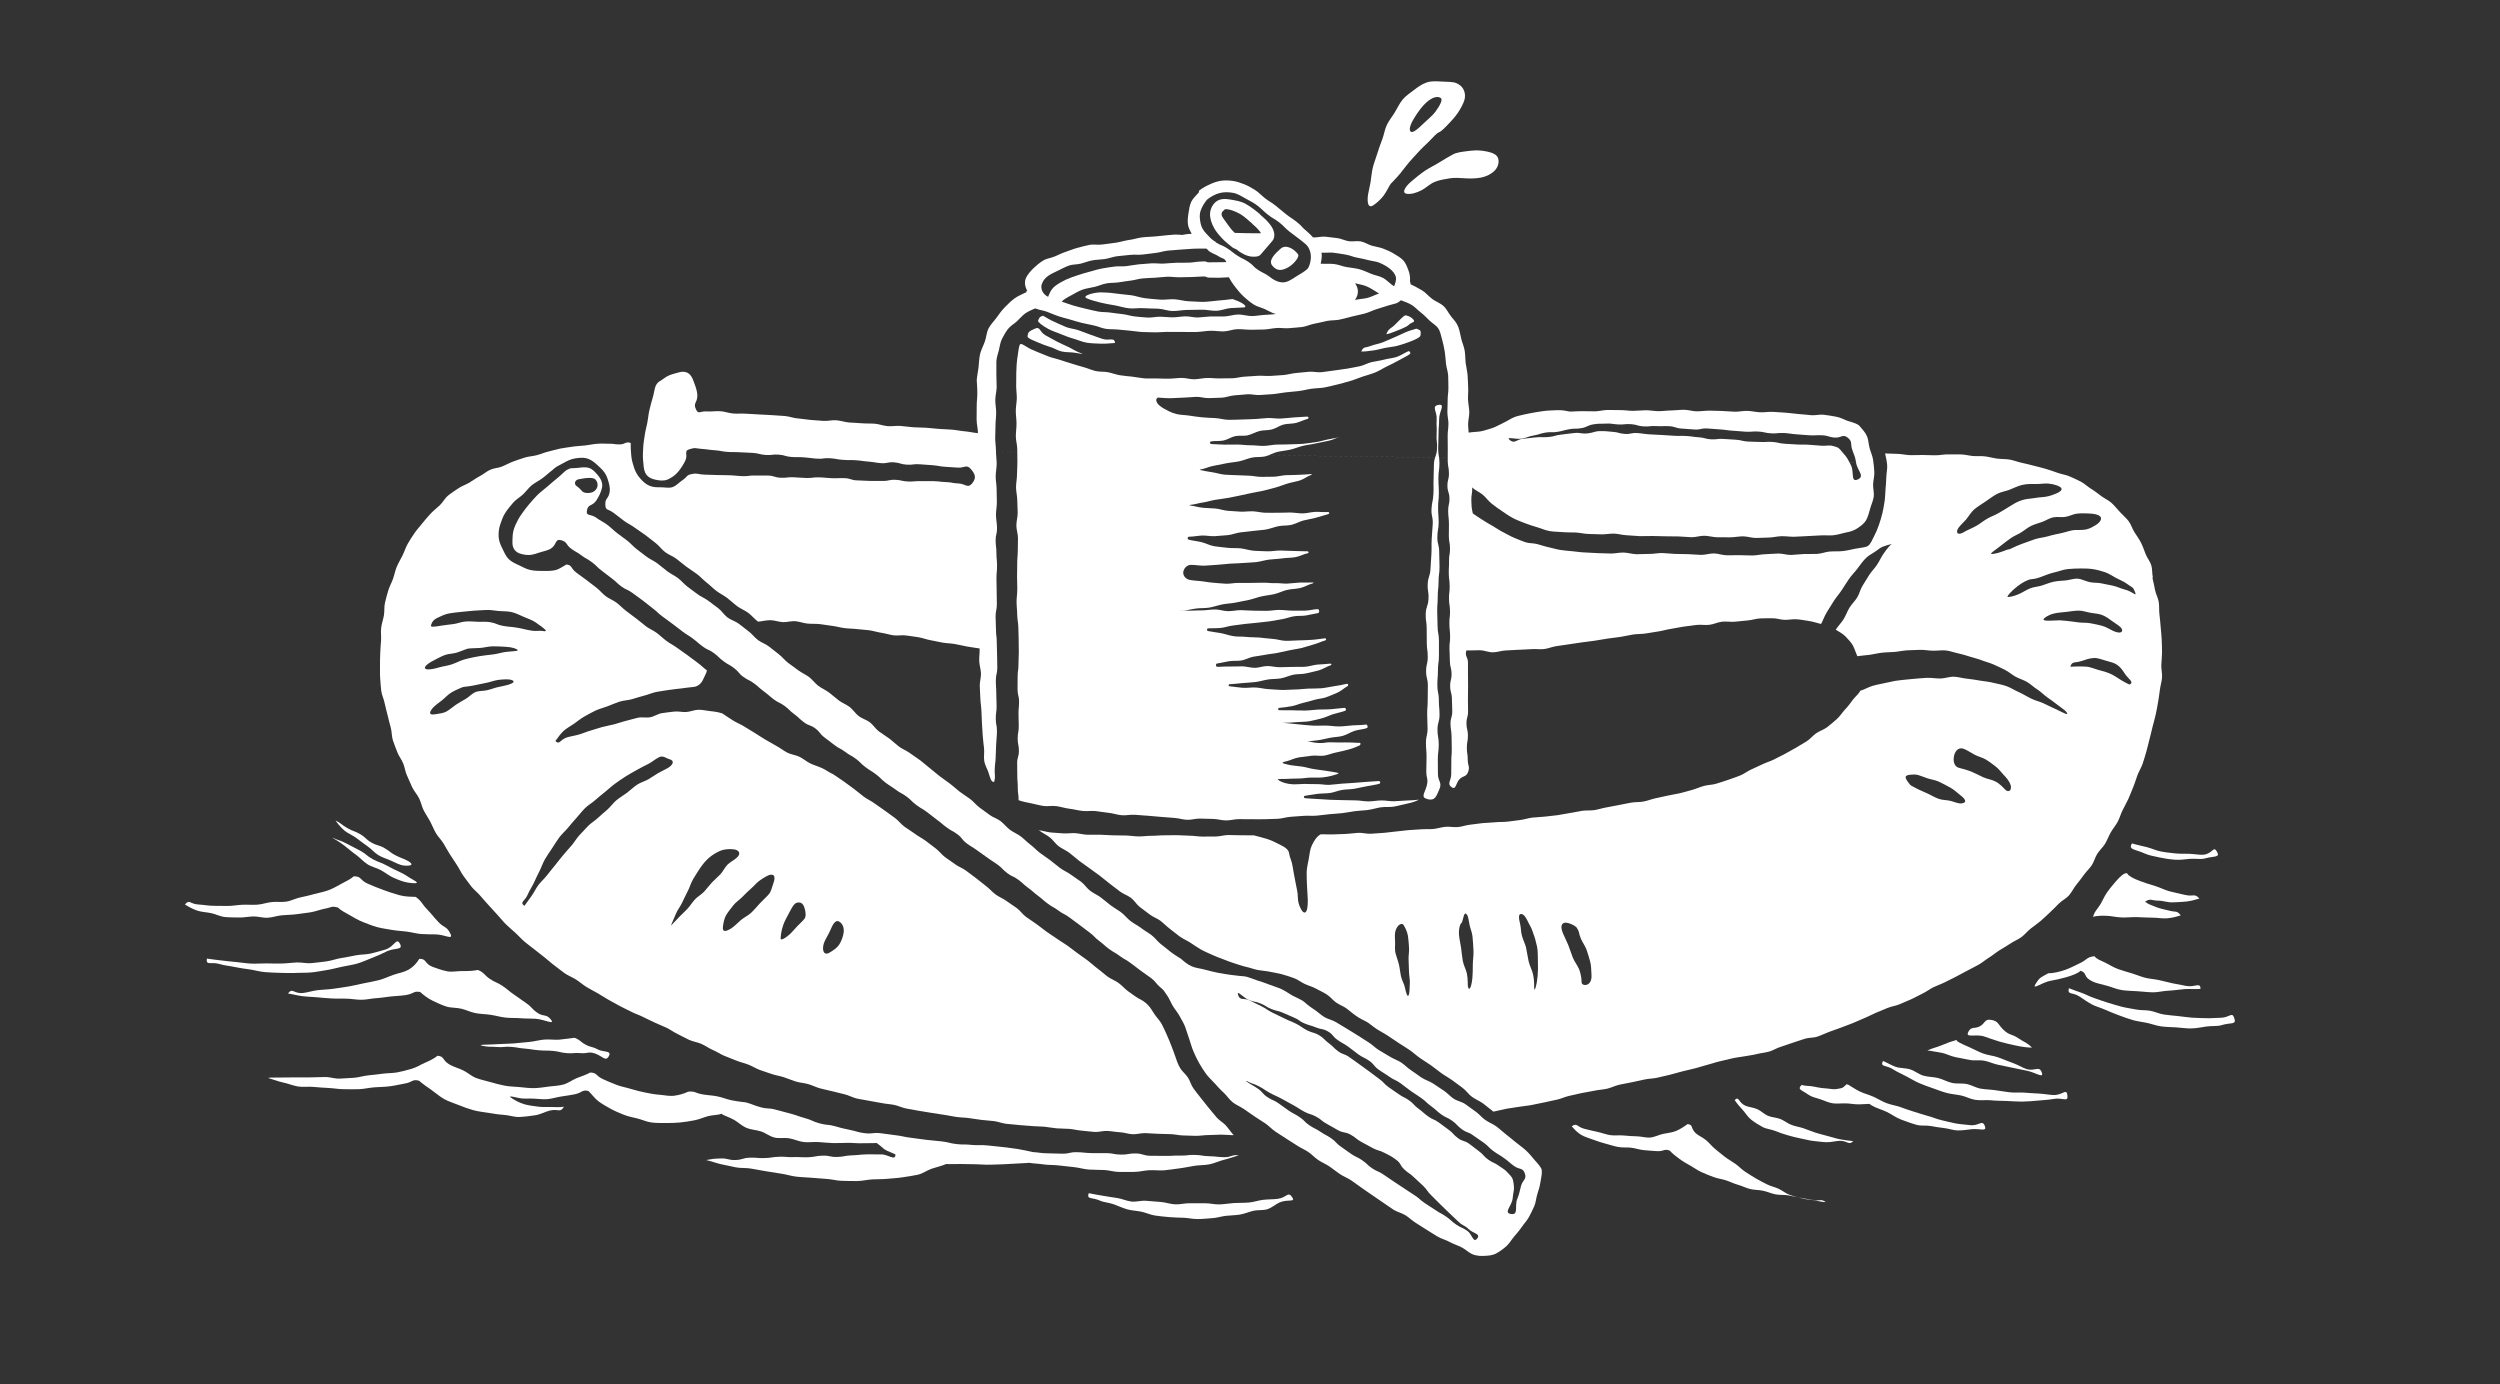 <?xml version="1.0" encoding="UTF-8"?>
<svg id="REF" xmlns="http://www.w3.org/2000/svg" viewBox="0 0 513.57 284.39">
  <rect x="0" y="0" width="513.57" height="284.39" fill="#333333" stroke="none"/>
  <defs>
    <style>
      .cls-1 {
        fill: #fff;
      }
    </style>
  </defs>
  <path class="cls-1" d="M214.31,64.88c-.75.08-.94.6-1.07,1.05-.05.16.69.87,2.14,1.66.7.38,1.6.67,2.58,1.06.8.32,1.66.68,2.62.94.85.24,1.73.66,2.68.81.89.15,1.84.15,2.8.2.9.05,2.04-.08,2.99-.14-.1-1.29-1.16-.36-2.64-.86-.72-.24-1.55-.55-2.44-.86-.78-.27-1.6-.6-2.43-.9s-1.74-.34-2.53-.65c-.85-.33-1.64-.75-2.38-1.06-.94-.4-1.73-.93-2.32-1.25Z"/>
  <path class="cls-1" d="M212.56,67.54c1.17-.58.9.6,2.22,1.35.68.39,1.47.82,2.29,1.25.77.41,1.59.75,2.36,1.12.86.41,1.63.93,2.34,1.18,1.22.43.47.26-1.16,0-.71-.11-1.61-.03-2.53-.24-.79-.18-1.55-.69-2.37-.93s-1.63-.56-2.35-.87c-.92-.4-1.81-.69-2.26-1.16-.02-1.13.47-1.22,1.46-1.71Z"/>
  <path class="cls-1" d="M279.26,152.57c.3.01.29.45.02.57-.64.28-1.41.63-2.35.86-.76.19-1.59.42-2.46.58-.81.15-1.62.52-2.46.65s-1.75-.1-2.56.02c-.89.13-1.75.21-2.51.32-1.01.15-1.82.6-2.43.75-1.28.3-1.53.41.16.78.67.15,1.66.23,2.75.37.88.12,1.81.45,2.74.56,1,.13,1.96.27,2.76.4,1.73.29,2.66.33,1.58.66-.48.14-1.31.44-2.7.6-.71.08-1.59.05-2.54.05-.83,0-1.71.21-2.55.19-.94-.01-1.82.06-2.54.08-1.53.04-2.24-.1-1.11.49.44.23,1.25.53,2.42.61.74.05,1.61-.07,2.54-.07.8,0,1.65.07,2.53.04.83-.02,1.69.19,2.54.15s1.7-.19,2.53-.24,1.72-.12,2.54-.17c.9-.06,1.75-.14,2.53-.2.98-.07,1.84-.11,2.53-.17.34-.03.45.46.12.56-.7.21-1.58.3-2.53.5-.79.17-1.63.35-2.52.51-.83.14-1.7.12-2.56.25s-1.68.52-2.51.63c-.89.12-1.77.08-2.57.18-.96.12-1.81.3-2.54.39-.33.04-.34.46,0,.5.83.1,1.7.1,2.59.17.85.07,1.71.12,2.59.16s1.73.05,2.6.07,1.74.05,2.6.05,1.75.22,2.6.21c.9,0,1.77-.19,2.61-.2.92-.02,1.8.19,2.61.17.98-.02,1.86-.13,2.6-.15,1.71-.04,2.61-.23,2.47-.13-.11.07-.92.51-2.49.81-.73.14-1.6.41-2.6.58-.8.13-1.72,0-2.67.14-.82.13-1.68.41-2.61.54-.84.12-1.73.12-2.65.24-.85.11-1.72.31-2.63.41-.86.1-1.75.13-2.65.22s-1.74.22-2.64.3-1.76-.03-2.66.04-1.75.13-2.65.19-1.75.37-2.64.41-1.77.05-2.66.09-1.77-.02-2.66,0-1.77-.03-2.66-.02-1.77.27-2.66.27-1.77-.3-2.66-.31-1.77-.04-2.66-.07-1.79.29-2.68.25-1.76-.34-2.65-.39-1.81-.16-2.69-.21c-.92-.06-1.81-.17-2.68-.23-.92-.07-1.82-.13-2.69-.2-.93-.07-1.85.17-2.72.09-.93-.08-1.8-.41-2.66-.49-.93-.09-1.82-.27-2.67-.36-.94-.1-1.86.07-2.71-.03-.95-.11-1.82-.35-2.66-.45-.96-.12-1.82-.41-2.64-.53-.99-.14-1.93.08-2.72-.04-1.05-.17-1.91-.44-2.64-.57-1.78-.33-2.47-.61-2.47-.63,0-1.27-.17-1.27-.17-2.53,0-1.27-.1-1.27-.1-2.53,0-1.27-.03-1.27-.03-2.53s.36-1.27.36-2.53-.25-1.27-.25-2.53.22-1.27.22-2.54-.05-1.27-.05-2.53.11-1.27.11-2.53-.31-1.27-.31-2.54.02-1.27.02-2.54.17-1.27.17-2.54.07-1.27.07-2.54-.03-1.27-.03-2.54c0-1.3-.05-.95-.07-2.6,0-.74-.22-1.61-.23-2.6,0-.8-.13-1.67-.13-2.61,0-.82.15-1.7.15-2.61,0-.84-.04-1.71-.05-2.61,0-.84.04-1.71.03-2.61s.12-1.72.12-2.61.04-1.73.04-2.61-.33-1.73-.33-2.61.27-1.74.27-2.61-.08-1.74-.09-2.61-.24-1.74-.25-2.61c0-.88.2-1.75.2-2.61s.09-1.75.08-2.62-.03-1.76-.03-2.62-.29-1.76-.29-2.62.14-1.77.14-2.61c0-.9-.15-1.77-.15-2.61,0-.91.2-1.79.21-2.61,0-.94-.14-1.81-.13-2.61.01-.99,0-1.86.02-2.61.04-1.32.1-2.24.16-2.62.58-3.65.26-3.76,1.87-2.79,1.08.65.81.47,2.28,1.11.65.28,1.44.6,2.34.95.72.28,1.57.42,2.43.72.75.26,1.56.5,2.4.76.77.24,1.57.49,2.42.72.79.21,1.57.58,2.41.78s1.69.07,2.53.24,1.6.48,2.45.62,1.66.19,2.51.29,1.65.28,2.5.35,1.68,0,2.53.02,1.68.06,2.53.05,1.72-.15,2.61-.16,1.73.3,2.62.28,1.73-.25,2.61-.27,1.74.12,2.62.09,1.74,0,2.62-.03,1.73-.31,2.61-.34,1.74-.13,2.61-.17,1.75.08,2.62.03,1.74-.11,2.61-.18,1.73-.35,2.59-.42,1.74-.16,2.61-.25,1.78.18,2.65.08,1.74-.23,2.6-.35,1.75-.23,2.6-.37,1.74-.33,2.58-.49,1.66-.67,2.49-.86,1.75-.28,2.57-.51c.86-.24,1.77-.28,2.57-.55.85-.29,1.58-.83,2.36-1.16.31-.13.6.38.33.58-.59.43-1.43.8-2.35,1.33-.7.41-1.51.78-2.4,1.22-.75.36-1.5.88-2.4,1.24-.79.32-1.66.54-2.57.84-.81.27-1.64.64-2.55.9-.83.23-1.69.5-2.61.71-.85.19-1.72.44-2.64.61-.86.16-1.78.14-2.7.27-.87.12-1.75.38-2.67.48s-1.76.17-2.62.26-1.75.29-2.6.36-1.77.11-2.62.18c-.9.07-1.8-.21-2.65-.15-.9.07-1.77.17-2.61.22-.91.06-1.76.44-2.6.48-.92.05-1.79.05-2.62.09-.93.04-1.82-.29-2.64-.26-.95.03-1.82.15-2.62.16-1.01.02-1.88.11-2.62.12-1.35.01-2.23-.13-2.61-.13-.14,0-.35.25-.37.38-.07.39.16,1.14,1.67,1.94.59.32,1.35.78,2.46,1.06.74.19,1.65.18,2.67.33.79.12,1.67.26,2.66.35.82.07,1.71.12,2.68.16.84.04,1.73.33,2.68.35.85.02,1.75-.05,2.69-.06.86,0,1.75-.08,2.69-.1.86-.02,1.75-.17,2.68-.21.86-.03,1.77.15,2.7.11.87-.04,1.76-.17,2.69-.23.87-.05,1.77-.11,2.69-.17.34-.02.42.39.09.48-.72.19-1.5.59-2.41.83-.77.2-1.67.1-2.54.33-.79.21-1.52.78-2.37,1s-1.71.11-2.54.32-1.58.69-2.41.88-1.76,0-2.57.17c-.86.19-1.61.74-2.41.9-.88.18-1.77.05-2.55.18-.33.06-.28.54.06.55.8.02,1.69.11,2.67.12.84.02,1.74-.03,2.68-.02.86,0,1.76.16,2.68.15s1.77.14,2.68.13,1.78-.24,2.67-.27,1.8,0,2.68-.05,1.81-.03,2.68-.1,1.8-.25,2.66-.35c.93-.11,1.78-.43,2.62-.58.95-.16,1.82-.34,2.61-.55-1.32.27-.94.45-2.56.85-.75.18-1.65.3-2.63.54-.81.2-1.72.28-2.64.5-.84.2-1.67.56-2.58.77-.85.2-1.76.27-2.65.47s-1.67.73-2.55.93-1.83.05-2.7.24-1.73.58-2.59.76c-.9.19-1.81.24-2.66.41-.93.18-1.81.37-2.63.52-.97.17-1.81.62-2.6.73-.31.04-.32.09-.01.16.62.14,1.43.3,2.46.45.73.11,1.54.39,2.47.48.77.07,1.61.06,2.51.11.78.04,1.62.08,2.51.1.8.02,1.63.25,2.52.24.8,0,1.64,0,2.52-.03.81-.03,1.64-.27,2.51-.32.81-.05,1.66,0,2.52-.07.81-.07,1.66-.05,2.52-.14.34-.03.37.09.04.2-.69.22-1.4.84-2.31,1.12-.75.23-1.6.35-2.47.61-.78.23-1.56.57-2.41.81-.79.22-1.62.43-2.46.64s-1.66.29-2.5.49-1.65.35-2.49.54-1.67.33-2.5.49-1.69.24-2.52.38-1.66.43-2.49.54-1.69.41-2.51.48c-.34.03-.34.13,0,.16.76.08,1.6.36,2.53.45.8.07,1.66.07,2.56.15.82.07,1.65.4,2.54.47.83.06,1.69.11,2.56.17s1.71-.11,2.57-.07,1.69.27,2.56.3,1.71-.02,2.57,0,1.72-.06,2.57-.05,1.73.19,2.57.18,1.72-.28,2.56-.31,1.74.09,2.57.03c.33-.02.42.32.1.43-.7.22-1.55.46-2.53.74-.77.22-1.65.33-2.58.57-.8.21-1.59.69-2.49.9-.82.19-1.74.09-2.64.27-.83.17-1.66.52-2.56.68-.84.15-1.74.16-2.63.29s-1.73.19-2.62.3-1.7.48-2.6.57-1.74.15-2.64.21-1.76-.17-2.66-.13-1.75.24-2.64.24c-.32,0-.42.49-.12.59.64.21,1.56.27,2.68.53.77.18,1.6.66,2.62.84.81.14,1.73.19,2.72.32.84.11,1.76.02,2.73.12.85.09,1.74.42,2.7.49.86.06,1.78.07,2.73.11.87.04,1.79-.18,2.74-.16.88.02,1.79.08,2.73.09.88,0,1.79.08,2.74.07.34,0,.37.36.03.42-.76.14-1.58.64-2.57.8-.81.14-1.73.1-2.67.24-.84.13-1.74.13-2.66.25-.86.11-1.72.4-2.63.51-.87.1-1.76.09-2.67.18s-1.77.07-2.67.13-1.77.2-2.66.24-1.78.16-2.67.18-1.79-.16-2.68-.17-1.55.8-1.62,1.49.43,1.41,1.31,1.6c.7.15,1.53.17,2.5.28.75.09,1.57.26,2.5.32.77.05,1.6.16,2.51.19.79.03,1.63-.18,2.53-.17.79,0,1.63,0,2.52,0,.8,0,1.64-.02,2.52-.04.81-.02,1.65.12,2.52.09.81-.03,1.66.13,2.53.09.81-.04,1.65-.17,2.52-.21.82-.04,1.67.03,2.53-.02.34-.02.37.13.04.21-.77.19-1.58.71-2.55.94-.82.2-1.76.17-2.69.39-.85.2-1.67.64-2.58.85s-1.78.28-2.67.48-1.73.54-2.61.73-1.79.35-2.66.53-1.83.2-2.69.37c-.93.18-1.8.5-2.64.65-.98.17-1.91.09-2.71.19-1.11.14-2.02.43-2.68.41-1.3-.03-.61.03,1.29.05.72,0,1.61-.08,2.63-.07.8,0,1.69-.19,2.63-.18.83,0,1.71.34,2.62.35.85,0,1.73-.22,2.63-.21s1.74.11,2.63.11,1.75.03,2.63.03,1.76-.19,2.63-.19,1.78.15,2.63.15c.91,0,1.79,0,2.63,0,.93-.01,1.81-.3,2.62-.31.35,0,.41.75.07.81-.75.13-1.58.33-2.48.49-.79.14-1.67.03-2.53.18-.81.14-1.61.47-2.46.6s-1.65.3-2.49.43-1.69.16-2.52.28-1.7.14-2.52.25-1.7.23-2.51.33c-.88.1-1.7.42-2.49.49-.91.09-1.77.05-2.53.08-.33.02-.38.49-.06.56.73.16,1.63.25,2.64.43.8.15,1.66.48,2.61.63.83.13,1.75.04,2.68.15.85.1,1.75.05,2.67.13.86.08,1.74.22,2.66.27s1.76.38,2.67.4,1.78-.08,2.68-.09,1.78-.06,2.68-.11,1.77-.22,2.66-.31c.35-.04.41.35.08.44-.74.2-1.51.61-2.38.83-.77.2-1.57.5-2.42.71-.79.19-1.63.28-2.48.47s-1.63.35-2.46.53-1.66.22-2.49.39-1.66.25-2.49.4-1.6.63-2.43.77-1.71.03-2.53.15-1.66.37-2.48.47c-.34.04-.33.66.01.68.77.03,1.64-.08,2.58-.05.81.03,1.67-.05,2.57-.04.83.02,1.69.3,2.57.31.84,0,1.7-.37,2.57-.37s1.71.26,2.58.24,1.72-.02,2.58-.06,1.74.03,2.59-.03,1.71-.37,2.55-.45,1.75-.08,2.57-.19c.34-.05.41.26.08.36-.75.23-1.51.79-2.44,1.04-.79.22-1.66.38-2.56.6-.82.2-1.74.09-2.64.28-.83.18-1.64.58-2.53.74s-1.74.09-2.63.23-1.7.42-2.58.52-1.74.15-2.63.22-1.74.19-2.63.23c-.35.01-.37.39-.02.43.84.08,1.72.24,2.66.31.86.06,1.77-.11,2.69-.06.87.05,1.76.3,2.66.34s1.78.14,2.68.16,1.79-.08,2.69-.09,1.8-.14,2.68-.18,1.81,0,2.68-.07c.92-.08,1.79-.29,2.64-.42.93-.14,1.81-.29,2.62-.5.32-.08.45.35.16.5-.64.33-1.25.97-2.08,1.33-.7.3-1.46.63-2.28.93-.73.27-1.59.29-2.41.53-.76.22-1.54.45-2.37.64-.78.18-1.54.54-2.37.68s-1.61.26-2.45.33c-.35.03-.37.46-.02.48.81.05,1.71,0,2.67.02.84.02,1.73.06,2.67.05.86,0,1.74-.16,2.67-.2.87-.04,1.76,0,2.67-.08s1.76-.16,2.66-.27c.33-.04.49.48.18.6-.67.26-1.53.41-2.46.7-.75.23-1.53.65-2.41.87-.79.19-1.63.43-2.5.58-.82.14-1.7.1-2.56.18s-1.69.13-2.55.13-1.72.09-2.57,0-1.66-.4-2.49-.61c1.37-.07,1.01.28,2.68.52.78.11,1.72.04,2.74.16.84.1,1.76.19,2.72.28.87.08,1.78.19,2.72.24.89.05,1.81-.03,2.74-.01s1.82.19,2.73.18,1.82-.16,2.73-.22,1.84-.04,2.73-.17c.33-.05.52.6.21.72-.69.28-1.64.28-2.58.59-.77.26-1.53.78-2.43,1.03-.81.22-1.72.21-2.61.39-.84.17-1.69.41-2.58.51s-1.74.22-2.62.24-1.76-.06-2.63-.15c1.38.03,1.38.01,2.76.08s1.37.31,2.75.38,1.39-.2,2.77-.14,1.38.02,2.76.02,1.39.03,2.77.1Z"/>
  <path class="cls-1" d="M290.94,67.51c.88.34,1.02.31.87,1.41-.05.35-.95.81-2.22,1.29-.71.27-1.55.56-2.46.81-.81.22-1.7.27-2.56.44s-1.71.45-2.54.54c-.95.11-1.66.25-2.41.2.57-1.11.72-.64,2.09-1.18.7-.27,1.58-.39,2.41-.72.77-.31,1.54-.68,2.31-.99.83-.34,1.6-.75,2.29-1.05,1.27-.54,2.15-.64,2.22-.76Z"/>
  <path class="cls-1" d="M288.66,64.79c.19-.06,1.22.21,1.76.95.36.49-.61.5-.96.95-.19.24-1.11.71-2.21,1.13-.95.36-1.93.8-2.46.84.48-1.26.87-1.05,1.83-2.01.82-.83,1.68-1.74,2.04-1.86Z"/>
  <g>
    <path class="cls-1" d="M253.28,50.88c.25.19.59.24.8.41,1.26,1.01,2.4,1.44,3.38,1.44.63,0,1.16-.02,1.53-.46,1.18-1.4,1.21-1.37,2.38-2.77.58-.69.6-1.84-.25-3.09-.52-.77-1.36-1.58-2.1-2.19-.16-.13-.13-.18-.29-.31-.42-.35-1.51-1.28-2.84-2.03-1-.57-2.27-.74-3.35-.92-1.19-.19-2.32-.11-3.14.86-.55.65-.92,1.59-.81,2.59.07.67.32,1.59.9,2.58.38.65.97,1.36,1.7,2.12.55.57,1.26,1.14,2.06,1.77ZM251.26,43.35c.13-.16.32-.39.59-.39.68,0,1.82.39,2.89.99.87.49,1.66,1.28,2.38,1.88.16.13.13.16.29.29.82.69,1.35,1.3,1.64,1.8-.95-.02-1.75,0-2.66-.01-.96-.01-1.82-.06-2.73-.07-.7-.65-1.08-1.2-1.45-1.72-.73-1.02-1.22-1.61-1.26-1.98-.06-.53.25-.75.3-.81Z"/>
    <path class="cls-1" d="M293.19,164.16c1.61.41,1.84-.51,2.5-2.03.61-1.39-.3-1.61-.3-3.13s-.02-1.52-.02-3.04.19-1.52.19-3.04-.26-1.52-.26-3.04c0-1.52.42-1.52.42-3.04s-.14-1.52-.14-3.04c0-1.52-.31-1.52-.31-3.04,0-1.52.12-1.52.12-3.04,0-1.52.21-1.52.21-3.04s0-1.52,0-3.03-.28-1.52-.28-3.04-.08-1.52-.08-3.04.11-1.52.11-3.04.17-1.52.17-3.04c0-1.52.2-1.52.2-3.04s-.07-1.52-.07-3.04c0-1.52-.38-1.52-.38-3.04,0-1.52.27-1.52.27-3.04,0-1.52-.11-1.52-.11-3.04,0-1.52.15-1.52.15-3.04s-.09-1.52-.09-3.04.21-1.52.21-3.04c0-1.52-.26-1.52-.26-3.04s.08-1.52.08-3.04c0-1.52.12-1.52.12-3.05s1.36-3.13-.14-2.87-.28,1.35-.37,2.89c-.08,1.54.07,1.55-.01,3.09-.08,1.54.17,1.55.08,3.09s-.55,1.52-.63,3.06,0,1.54-.07,3.08.05,1.55-.04,3.09c-.08,1.54-.3,1.53-.39,3.07-.08,1.54.33,1.56.25,3.1s-.13,1.54-.21,3.08.02,1.55-.06,3.09-.1,1.54-.19,3.08c-.08,1.54-.49,1.52-.57,3.06-.08,1.54.25,1.56.16,3.11s-.53,1.53-.57,3.07c-.04,1.47.2,1.48.2,2.94s.02,1.47.02,2.94.2,1.47.2,2.94c0,1.47-.34,1.47-.34,2.94,0,1.47.36,1.47.36,2.94,0,1.47-.03,1.47-.03,2.94,0,1.47-.11,1.47-.11,2.94s.08,1.47.08,2.94-.33,1.47-.33,2.94.12,1.47.12,2.94-.05,1.47-.05,2.94c0,1.47.46,1.51.09,2.93-.39,1.52-1.32,2.37.1,2.73Z"/>
  </g>
  <g>
    <path class="cls-1" d="M307.53,32.08c-.6-.67-1.7-.92-2.92-1.1-1.01-.15-2.08-.08-3.14.06-1.16.15-2.28.27-3.07.72-.58.33-1.65.92-2.85,1.68-.88.55-1.94,1.04-2.87,1.67-.98.67-1.87,1.43-2.62,2.05-1.47,1.21-2.15,2.47-1.1,2.64.97.16,2.05-.2,3.13-.75.83-.42,1.59-1.26,2.68-1.7.88-.36,1.92-.54,3.07-.72.94-.15,1.96-.08,3.14,0,1.25.08,2.34.02,3.2-.14,1.34-.26,2.29-.85,2.86-1.43,1.03-1.05.95-2.45.48-2.97Z"/>
    <path class="cls-1" d="M296.05,16.75c-1.07-.07-2.05-.12-2.99.2s-1.77.91-2.6,1.55c-.77.61-1.67,1.16-2.34,1.98-.62.77-1.06,1.72-1.6,2.62s-1.21,1.67-1.64,2.6-.57,1.98-.93,2.94-.73,1.93-1.01,2.89c-.3,1.02-.71,1.98-.93,2.92-.26,1.08-.31,2.13-.47,3.04-.21,1.23-.52,2.26-.57,3.01-.13,1.98.5,2.14,1.23,1.62.56-.4,1.4-1.08,2.03-1.93.72-.99,1.2-2.11,1.46-2.42.29-.35,1.09-1.08,1.97-2.15.56-.68,1.13-1.5,1.81-2.29.62-.73,1.32-1.44,1.96-2.16.69-.78,1.45-1.43,2.07-2.05.95-.96,1.63-1.78,2.12-1.95.5-.18,1.34-1.07,2.33-2.12.7-.74,1.4-1.58,1.93-2.49.59-1.02,1.1-1.99,1.07-2.93-.03-.99-.48-1.96-1.72-2.53-.75-.34-1.83-.27-3.17-.35ZM289.74,26.98c-.42-.51.22-1.93,1.11-3.26.61-.92,1.34-1.94,2.15-2.66,1.13-1.02,2.28-1.42,2.98-.92.43.3-.1,1.45-1.11,2.82-.64.86-1.6,1.59-2.36,2.33-1.2,1.16-2.35,2.2-2.77,1.7Z"/>
  </g>
  <path class="cls-1" d="M316.72,240.39c-.07-.57-.74-1.26-1.52-2.15-.49-.56-1.02-1.27-1.75-1.93-.59-.54-1.31-1.04-2.04-1.63-.64-.52-1.3-1.08-2.03-1.64-.66-.51-1.29-1.13-2.02-1.66-.68-.5-1.53-.8-2.26-1.32s-1.25-1.22-1.98-1.72-1.39-1.03-2.12-1.53-1.67-.63-2.4-1.12-1.3-1.18-2.03-1.66-1.44-.97-2.18-1.45-1.61-.72-2.34-1.19-1.41-1.04-2.14-1.5-1.34-1.15-2.07-1.62-1.6-.75-2.33-1.21-1.52-.89-2.25-1.34-1.37-1.13-2.1-1.58-1.48-.96-2.2-1.41c-.77-.47-1.51-.93-2.22-1.37-.78-.48-1.54-.92-2.24-1.35-.8-.49-1.73-.64-2.41-1.06-.84-.52-1.48-1.16-2.1-1.56-1.18-.74-1.83-1.37-2.05-1.56-.47-.42-1.4-.76-2.37-1.28-.72-.39-1.46-.96-2.31-1.35-.8-.37-1.69-.61-2.51-.94-.88-.35-1.76-.62-2.53-.87-1.1-.37-2-.77-2.55-.82s-1.55-.12-2.73-.29c-.83-.12-1.75-.24-2.71-.44-.88-.18-1.79-.39-2.68-.64s-1.89-.33-2.69-.67c-.93-.4-1.66-1.05-2.27-1.58-.2-.17-1.02-.57-2.15-1.44-.58-.44-1.23-1.01-2.02-1.61-.62-.48-1.13-1.24-1.88-1.81-.64-.49-1.41-.9-2.14-1.46-.66-.5-1.45-.88-2.17-1.43-.66-.5-1.19-1.23-1.91-1.77-.67-.51-1.44-.91-2.15-1.45-.67-.51-1.32-1.08-2.02-1.61s-1.5-.85-2.2-1.38-1.15-1.31-1.85-1.84-1.42-.95-2.12-1.48-1.52-.83-2.22-1.36-1.33-1.08-2.03-1.61-1.41-.97-2.11-1.5-1.26-1.18-1.96-1.7-1.28-1.16-1.97-1.68c-.68-.52-1.52-.84-2.22-1.36s-1.22-1.24-1.91-1.77-1.58-.77-2.27-1.29-1.4-1.01-2.09-1.53-1.23-1.23-1.92-1.75-1.44-.95-2.13-1.48-1.3-1.13-1.99-1.65-1.4-1-2.1-1.52-1.32-1.12-2.01-1.64-1.32-1.12-2.01-1.64-1.43-.96-2.12-1.48-1.55-.82-2.24-1.34-1.31-1.14-2-1.66-1.45-.95-2.14-1.47-1.16-1.34-1.85-1.86-1.6-.76-2.29-1.28-1.16-1.34-1.85-1.86-1.54-.83-2.23-1.35-1.33-1.11-2.02-1.63-1.52-.86-2.21-1.38-1.2-1.28-1.89-1.8-1.52-.86-2.21-1.38-1.41-1.01-2.09-1.53-1.23-1.25-1.91-1.77-1.36-1.08-2.04-1.6-1.57-.81-2.25-1.32-1.22-1.27-1.91-1.78-1.36-1.08-2.05-1.59-1.61-.75-2.3-1.27-1.17-1.34-1.85-1.86-1.4-1.04-2.08-1.56-1.54-.85-2.22-1.36-1.4-1.04-2.08-1.55-1.25-1.24-1.93-1.75-1.51-.89-2.19-1.4c-.71-.53-1.36-1.11-2.03-1.61-.71-.54-1.54-.87-2.21-1.37-.72-.54-1.4-1.07-2.06-1.57-.72-.54-1.28-1.25-1.93-1.74-.73-.55-1.43-1.07-2.08-1.55-.75-.57-1.35-1.21-1.98-1.68-.8-.6-1.61-.96-2.19-1.4-1.34-1.01-2.23-.28-2.04-1.56.22-1.39,1.09-.81,1.93-2.07.51-.76.98-1.73,1.17-2.62s-.18-1.78-.86-2.57c-.57-.67-1.09-1.26-1.78-1.48-.79-.25-1.62-.1-2.35-.02-1.28.14-1.27-.12-2.3.45-.59.42-1.19,1.1-1.97,1.72-.63.5-1.29,1.08-1.98,1.68-.63.56-1.36,1.06-1.99,1.68s-1.18,1.29-1.74,1.93-1.09,1.38-1.57,2.06c-.53.75-.93,1.5-1.26,2.25-.38.86-.55,1.65-.57,2.45-.02.88-.17,1.82.37,2.56.61.84,1.57.97,2.41,1.09s1.66-.11,2.54-.42,1.83-.43,2.54-.87c1.27-.79.8-2.07,2.1-1.73s.96.91,2,1.69c1.04.78,1.14.65,2.18,1.43s1.14.64,2.18,1.42.93.93,1.97,1.71,1.02.81,2.06,1.58.95.9,1.99,1.67,1.21.55,2.25,1.32,1.06.75,2.1,1.53,1,.83,2.04,1.61.96.89,2,1.67,1.05.77,2.09,1.54,1.03.8,2.07,1.58,1.11.69,2.15,1.47.98.85,2.03,1.63,1.21.55,2.25,1.32.95.9,1.99,1.68,1.14.64,2.18,1.42.85,1.03,1.9,1.8,1.19.58,2.23,1.36.97.87,2.02,1.65.99.85,2.03,1.63,1.19.58,2.23,1.36.94.91,1.99,1.69.95.9,2,1.67,1.27.47,2.31,1.25.83,1.06,1.87,1.84,1.02.8,2.07,1.58,1.16.62,2.2,1.4,1.14.64,2.19,1.42.93.94,1.97,1.71,1.11.69,2.15,1.47.93.93,1.97,1.71,1.1.71,2.14,1.48,1.16.62,2.2,1.4c1.04.77.93.92,1.97,1.7s1.12.67,2.17,1.44,1.01.82,2.06,1.59,1,.84,2.04,1.61,1.16.62,2.2,1.4.83,1.06,1.87,1.84c1.04.78,1.12.68,2.16,1.45s1.07.74,2.12,1.51,1.1.7,2.14,1.47.92.94,1.96,1.72,1.21.56,2.25,1.34.96.89,2.01,1.66.99.85,2.03,1.63.98.86,2.03,1.64,1.15.64,2.19,1.42,1.18.6,2.22,1.38,1.05.77,2.09,1.55,1.03.79,2.08,1.57.92.95,1.96,1.72.97.88,2.02,1.65,1.14.65,2.19,1.43,1.15.64,2.19,1.42,1.04.79,2.08,1.57,1.08.74,2.13,1.52.87,1,1.86,1.86c.92.79.73.65,1.54,1.83.41.6.7,1.4,1.16,2.15.41.68.98,1.3,1.36,2.03s.85,1.45,1.12,2.18c.27.74.54,1.59.85,2.53.26.78.48,1.63.86,2.52.32.77.7,1.57,1.16,2.39.41.73.89,1.47,1.44,2.24.49.68,1.16,1.26,1.79,1.96.56.62,1.14,1.28,1.84,1.91.62.57,1.1,1.38,1.84,1.96.67.52,1.53.86,2.3,1.38.63.43,1.35.95,2.17,1.51.67.46,1.43.91,2.22,1.44.69.47,1.3,1.15,2.06,1.67.7.47,1.46.93,2.21,1.44.71.48,1.48.91,2.23,1.42s1.55.82,2.3,1.32,1.32,1.17,2.07,1.67,1.56.82,2.3,1.32,1.4,1.07,2.14,1.56,1.58.8,2.32,1.29,1.42,1.05,2.16,1.54,1.44,1.04,2.18,1.51,1.45,1.03,2.19,1.5,1.45,1.04,2.19,1.5,1.69.66,2.43,1.12,1.4,1.13,2.14,1.58,1.5.98,2.24,1.42c.79.47,1.52.98,2.25,1.4.81.46,1.7.68,2.43,1.08.83.45,1.69.72,2.42,1.08.89.45,1.55,1.15,2.25,1.44,1.13.46,2.05.36,2.59.34.76-.03,1.59-.08,2.4-.53.67-.38,1.37-.86,2.04-1.47.59-.53,1.01-1.29,1.57-1.96.52-.62,1.08-1.24,1.56-1.95s1.07-1.31,1.47-2.04.78-1.5,1.11-2.26.38-1.67.62-2.44c.26-.84.52-1.62.63-2.41.13-.89.38-1.74.28-2.5ZM120.87,101.27c-1.45.06-1.23-.62-2.43-1.43-.59-.41-.33-1.24.4-1.38,1.33-.26,3.01-.52,3.52.09.88,1.04.27,2.66-1.49,2.73ZM256.2,222.11c1.17.63,1.27.44,2.44,1.06s1.11.74,2.28,1.37,1.21.55,2.38,1.18,1.16.65,2.33,1.28,1.11.73,2.28,1.36,1.29.4,2.46,1.03,1.04.87,2.21,1.49,1.14.68,2.31,1.31,1.37.26,2.54.89,1.05.86,2.22,1.49,1.16.65,2.33,1.27,1.3.39,2.48,1.01,1.22.58,2.3,1.36.75,1.09,1.68,1.98c.93.9,1.08.74,2.01,1.64s.96.86,1.89,1.76.76,1.07,1.69,1.97.9.93,1.83,1.83.93.9,1.86,1.8.95.88,1.88,1.78,1.19.64,2.12,1.54,2.54.93,1.72,1.93-.96-.87-2.03-1.6-1.19-.55-2.27-1.28-.97-.89-2.04-1.62-1.14-.63-2.22-1.36-1.11-.69-2.18-1.42-.98-.87-2.06-1.59-1.1-.7-2.17-1.43-1.1-.7-2.17-1.43-1.08-.73-2.15-1.46-1.22-.53-2.29-1.26-.96-.91-2.03-1.64-1.18-.57-2.26-1.3-1.05-.77-2.12-1.5-.91-.98-1.98-1.71-1.15-.62-2.23-1.35-1.17-.59-2.25-1.32-.93-.95-2.01-1.68-1.16-.61-2.24-1.34-1.04-.78-2.12-1.52-1.21-.54-2.29-1.27-.89-1.02-1.97-1.75-1.13-.65-2.22-1.39c-.2-.13-.13-.24.08-.12ZM311.68,246.29c-.58,1.54.35,3.35-1.28,3.1s.2-1.64.34-3.22.42-1.59.18-3.16c-.17-1.09-.29-1.12-1.03-1.94-.85-.94-.95-.84-1.98-1.58s-1.17-.54-2.2-1.28-.86-.96-1.88-1.71-.99-.79-2.01-1.53-1.27-.41-2.29-1.15-.87-.96-1.89-1.7-1.01-.76-2.04-1.51-1.18-.52-2.21-1.26-.96-.84-1.98-1.58-.87-.95-1.9-1.69-1.15-.57-2.18-1.31-1.06-.7-2.08-1.44-.88-.94-1.91-1.68-1-.78-2.03-1.52-1.03-.74-2.05-1.49-1.04-.73-2.07-1.47-1.24-.45-2.27-1.19-.91-.92-1.93-1.66-.89-.97-1.97-1.63-1.3-.42-2.48-1.02-1.1-.77-2.29-1.37-1.24-.49-2.43-1.1-1.21-.55-2.41-1.16-1.12-.75-2.31-1.35-1.21-.57-2.4-1.17-1.96.14-2.36-1.13c-.38-1.18,1.05.56,2.2,1.03s1.24.24,2.39.71,1.07.67,2.22,1.14,1.22.29,2.38.77,1.13.52,2.28.99,1.04.75,2.19,1.22,1.21.35,2.36.82,1.3.18,2.39.79c1.15.64.92.99,1.99,1.75s1.15.65,2.22,1.41,1.03.82,2.09,1.58,1.2.58,2.26,1.34.86,1.05,1.93,1.81,1.12.69,2.19,1.45,1.21.56,2.28,1.33c1.07.77,1.03.82,2.1,1.58s1.11.71,2.18,1.47.96.91,2.03,1.68.98.89,2.04,1.66,1.21.56,2.28,1.33.91.97,1.98,1.74,1.26.49,2.33,1.26,1.09.73,2.16,1.5.93.96,2,1.73,1.13.68,2.2,1.45,1,.87,2.07,1.63,1.74.26,2.17,1.5-.45,1.29-.8,2.61c-.35,1.31-.27,1.33-.75,2.61Z"/>
  <path class="cls-1" d="M299.34,95.95c.65,1.11.51.88,1.47,2.08.47.59.89,1.39,1.55,2.06.58.58,1.43.91,2.14,1.46.63.48,1.14,1.27,1.9,1.89.63.52,1.37,1.02,2.16,1.56.68.48,1.41.98,2.25,1.43.73.4,1.57.69,2.45,1.04.78.31,1.61.58,2.52.84.81.23,1.63.63,2.55.79.83.15,1.73.12,2.67.21.84.08,1.73.05,2.66.08.76.02,1.64.27,2.64.3.81.03,1.7.05,2.64.08.84.03,1.73-.18,2.65-.15.85.03,1.72.31,2.64.34.86.03,1.73.15,2.64.18s1.75-.06,2.65-.03,1.75.04,2.65.06,1.76.01,2.65.03,1.76.14,2.64.16,1.77-.31,2.65-.3,1.76.29,2.64.31,1.77,0,2.65.01,1.78-.2,2.65-.2,1.78.33,2.65.33,1.78-.07,2.65-.08,1.78-.27,2.65-.28,1.79.14,2.65.11c.91-.03,1.8-.09,2.65-.13.93-.04,1.81-.09,2.64-.14.95-.06,1.85.05,2.66-.03.99-.1,1.85-.42,2.6-.56,1.2-.21,1.95-.59,2.4-.9.62-.43,1.33-.88,1.78-1.69.37-.67.57-1.5.82-2.37.21-.76.6-1.55.72-2.42.11-.81-.16-1.67-.13-2.53s.3-1.67.25-2.51c-.05-.84-.13-1.69-.25-2.51s-.51-1.63-.72-2.42c-.23-.85-.22-1.75-.55-2.47-.37-.82-1-1.45-1.49-2.04-.37-.45-1.19-.7-2.33-1.03-.72-.21-1.5-.73-2.47-.9-.79-.14-1.66-.3-2.59-.41-.82-.1-1.72.18-2.64.09-.83-.08-1.7-.18-2.6-.24-.84-.06-1.7-.22-2.59-.27s-1.72-.13-2.6-.17-1.73.12-2.61.09-1.72-.26-2.6-.29-1.74.18-2.61.17-1.74-.14-2.61-.15-1.74-.07-2.61-.07-1.75.14-2.61.14-1.75-.32-2.61-.32-1.75.13-2.62.14-1.76.15-2.62.15-1.77-.2-2.62-.19-1.77.12-2.61.12c-.9,0-1.78-.16-2.61-.15-.92.01-1.79-.04-2.61-.03-.94.01-1.81.28-2.61.28-.99,0-1.87-.03-2.61-.03-1.39,0-2.33.12-2.62.07-.62-.11-1.54-.35-2.64-.27-.82.06-1.74.04-2.67.17-.88.12-1.78.27-2.64.43-.93.17-1.83.38-2.62.58-1.13.28-1.93.87-2.42,1.12-.6.31-1.37.71-2.25,1.12-.71.33-1.55.52-2.39.78-.78.24-1.62.23-2.47.32s-1.63.29-2.48.16M135.66,91.93,381.29,95.11c.33,1.61,1.85,2.73.34,3.39s-.67-1.55-1.41-2.96-.68-1.43-1.72-2.62c-.72-.83-.69-.96-1.75-1.25-1.22-.34-1.28-.02-2.54-.1s-1.26-.11-2.52-.2-1.27.02-2.53-.06-1.26-.07-2.52-.15-1.25-.28-2.51-.37-1.27.07-2.53,0-1.27,0-2.53-.08-1.25-.3-2.51-.38-1.26-.07-2.53-.16-1.28.16-2.54.08-1.25-.34-2.51-.42-1.26-.18-2.52-.26-1.27.03-2.53-.05-1.26-.08-2.53-.16-1.27-.05-2.53-.13-1.26-.18-2.52-.27-1.29.26-2.55.18-1.25-.35-2.52-.43-1.27-.17-2.54-.15-1.31.34-2.63.47-1.36-.2-2.68-.08-1.32.19-2.65.32-1.3.37-2.63.5-1.34-.05-2.67.08-1.33.16-2.66.29-1.66,1.11-2.68.25c-.95-.8,1.27-.07,2.49-.29s1.19-.42,2.41-.64,1.2-.37,2.42-.59,1.27.05,2.5-.16,1.21-.32,2.43-.54,1.26,0,2.49-.22,1.17-.56,2.4-.77,1.25-.09,2.49-.16c1.31-.07,1.3.09,2.61.17s1.32-.14,2.63-.06,1.29.38,2.6.46,1.32-.14,2.63-.06,1.32-.05,2.63.02,1.29.41,2.6.49,1.31.11,2.62.19,1.33-.29,2.64-.21,1.31.11,2.62.19,1.3.19,2.61.27,1.31.12,2.62.2,1.32-.11,2.64-.03,1.3.29,2.61.37,1.32-.14,2.64-.07,1.31.19,2.62.27,1.31.13,2.62.2,1.32-.07,2.63,0,1.3.39,2.61.47,1.61-.8,2.64.03.46,1.28.94,2.55c.49,1.29.52,1.29.79,2.63Z"/>
  <g>
    <path class="cls-1" d="M223.2,61.26c-1.03-.5,1.68-1.28,3.23-1.19.36.02,1.43.01,2.97.25.85.13,1.86.18,2.97.33.92.12,1.88.5,2.93.62.95.11,1.95.2,2.98.28.97.08,1.98-.13,3-.07s1.97.39,2.98.41,2,.14,3,.12,2-.19,2.99-.27,1.97-.18,2.95-.31c1.54.5,3,1.31,2.54,1.68-.09.07-1.18.07-2.95.18-.85.05-1.84.51-2.96.55-.92.04-1.94-.25-2.99-.22-.95.02-1.95.05-2.98.05-.97,0-1.98.24-2.99.22s-1.98-.44-2.97-.48-2-.03-2.99-.1-2.04.13-3,.02c-1.03-.11-1.99-.45-2.94-.61-1.04-.18-2.03-.34-2.93-.57-1.07-.28-2.06-.52-2.85-.9Z"/>
    <path class="cls-1" d="M266.67,52.27c-.81-1.16-2.52-2.15-3.59-1.19s-2.63,2.38-1.71,3.5c1.01,1.23,2.05.98,3.22.36s2.41-2.19,2.08-2.66Z"/>
  </g>
  <path class="cls-1" d="M442.27,118.7c-.2-.85-.09-1.76-.33-2.56-.26-.83-.85-1.52-1.16-2.3s-.58-1.61-.96-2.36-.9-1.45-1.35-2.16-.69-1.6-1.2-2.27-1.19-1.24-1.77-1.86-1.11-1.32-1.74-1.88c-.64-.57-1.45-.91-2.13-1.42s-1.34-1.04-2.07-1.48-1.35-1.08-2.1-1.47-1.54-.74-2.32-1.08-1.65-.44-2.46-.73-1.6-.57-2.42-.81-1.64-.44-2.47-.65-1.65-.43-2.48-.6-1.64-.52-2.48-.66-1.72-.09-2.56-.2-1.68-.36-2.52-.46-1.72,0-2.56-.08c-.72-.07-1.56-.31-2.55-.33-.77-.02-1.62.02-2.56,0-.79,0-1.65.2-2.57.19-.8,0-1.66-.05-2.56-.06-.81-.01-1.67.05-2.57.03-.82-.02-1.67-.24-2.56-.26-.82-.03-1.68-.05-2.57-.09.15.74.37,1.56.43,2.44.05.79-.16,1.62-.18,2.47-.02.81-.09,1.63-.16,2.46s-.07,1.65-.19,2.46-.27,1.65-.45,2.43c-.19.84-.46,1.62-.7,2.36-.28.85-.6,1.6-.95,2.26-.45.88-.76,1.73-1.31,2.11-.45.31-1.41.36-2.61.58-.75.14-1.61.38-2.6.49-.81.09-1.7.02-2.65.09-.83.06-1.7.44-2.62.49-.85.04-1.74-.01-2.65.02-.86.03-1.74.16-2.64.19s-1.75-.3-2.65-.29-1.75.13-2.65.14-1.75.25-2.65.26-1.76-.06-2.65-.06-1.76.02-2.64.02-1.77-.37-2.65-.38-1.77.31-2.65.3-1.77-.14-2.65-.15-1.78-.03-2.65-.05-1.78-.16-2.65-.18-1.79.2-2.65.18-1.79.08-2.65.06c-.91-.02-1.79-.32-2.64-.34-.93-.02-1.82.22-2.66.2-.95-.02-1.83-.06-2.65-.08-.99-.02-1.88-.13-2.64-.14-.85-.02-1.67-.17-2.48-.24s-1.67-.15-2.47-.26-1.63-.38-2.42-.55c-.83-.17-1.61-.45-2.39-.66-.82-.23-1.71-.14-2.47-.39-.81-.28-1.58-.61-2.32-.92-.8-.33-1.51-.77-2.22-1.12-.79-.38-1.46-.89-2.13-1.27-.79-.44-1.5-.86-2.13-1.27-.81-.53-1.47-.93-2.01-1.34-.27-1.29-.26-1.3-.3-2.62-.04-1.32.22-1.33.18-2.65s-.33-1.31-.38-2.63c-.04-1.32-.07-1.32-.11-2.64s-.06-1.32-.1-2.65c-.04-1.32.23-1.33.16-2.66-.06,0-.2,0-.26,0,0-.71-.14-1.56-.15-2.51,0-.78.26-1.62.24-2.51-.02-.8-.22-1.64-.26-2.5-.03-.82.08-1.67.03-2.52s-.05-1.68-.12-2.52-.29-1.67-.39-2.49-.07-1.71-.2-2.51c-.14-.86-.51-1.65-.7-2.43-.21-.88-.34-1.73-.61-2.44-.34-.9-.94-1.52-1.39-2.06-.6-.73-.98-1.63-1.62-2.23-.7-.65-1.64-.96-2.33-1.47-.8-.59-1.39-1.36-2.11-1.78-.96-.56-1.74-.98-2.37-1.26.06-.27-.13-.41-.11-.69.05-.71-.03-1.45-.35-2.25-.26-.65-.49-1.41-1.12-2.05-.48-.49-1.17-.89-1.94-1.35-.6-.36-1.31-.67-2.12-.99-.67-.26-1.45-.35-2.28-.58-.73-.2-1.44-.72-2.3-.89-.76-.15-1.62.08-2.47-.04-.78-.11-1.54-.54-2.38-.64-.79-.09-1.6-.21-2.43-.29s-1.71.21-2.53.15c-.35-.41-.8-.85-1.26-1.24-1.09-.87-.95-1.05-2.05-1.91s-1.16-.78-2.26-1.64-1.06-.91-2.16-1.77-1.19-.74-2.29-1.61c-.66-.55-1.23-1.16-1.89-1.57-.73-.46-1.45-.87-2.17-1.16-.8-.32-1.59-.59-2.37-.7-.83-.12-1.68-.15-2.48-.03s-1.6.41-2.36.77c-.71.33-1.47.73-2.14,1.27-.08.07.06.23,0,.31-.54.65-1.22,1.21-1.57,1.93-.37.76-.46,1.64-.59,2.42-.14.83-.22,1.68-.07,2.47.1.52.41,1.1.73,1.72-1.11.02-1.83.23-2,.24-.07,0-.84-.19-2.75.02-.73.08-1.64.15-2.74.28-.8.09-1.73.07-2.75.2-.83.1-1.72.42-2.71.54-.85.11-1.73.43-2.71.56-.86.11-1.77.23-2.74.36-.87.12-1.75-.08-2.53.06-.87.16-1.68.41-2.44.6-.87.21-1.64.56-2.38.8-.87.28-1.6.65-2.3.96-.86.37-1.76.45-2.39.83-.83.51-1.49,1.08-1.99,1.56-.83.79-1.35,1.51-1.58,2-.47,1-.16,2,.27,2.78,0,.02-.22-.1-.24-.1,0,0,.08.27.07.28-.85.42-1.71.76-2.43,1.27-.77.55-1.41,1.21-2.03,1.84-.66.67-1.19,1.4-1.71,2.14s-1.25,1.42-1.65,2.22c-.42.84-.45,1.83-.75,2.67-.32.91-.78,1.73-.98,2.57-.23.98-.22,1.92-.32,2.73-.15,1.2-.37,2.15-.37,2.72,0,.32.12,1.26.12,2.68,0,.76-.14,1.67-.13,2.68,0,.82-.02,1.72-.02,2.68,0,.85.27,1.84.28,2.78-.88-.07-1.84-.31-2.72-.38s-1.75-.27-2.63-.34-1.77-.08-2.64-.15-1.76-.17-2.64-.24-1.77-.03-2.65-.1-1.76-.2-2.63-.27-1.79.11-2.66.04-1.75-.43-2.62-.5-1.78-.01-2.65-.09-1.78-.09-2.64-.16-1.75-.39-2.62-.46-1.8.2-2.67.13-1.78-.13-2.64-.2-1.77-.24-2.63-.31c-.9-.07-1.76-.42-2.61-.49-.91-.07-1.79-.11-2.64-.18-.91-.08-1.8-.07-2.64-.14-.92-.08-1.8-.08-2.64-.15-.93-.08-1.83.03-2.65-.04-.96-.08-1.82-.41-2.61-.47-1.02-.08-1.92.1-2.66.04-1.7-.14-1.92.73-2.46-.48-.58-1.29.26-1.21.3-2.72.02-.92-.35-1.85-.66-2.71s-.67-1.85-1.66-2.15c-.84-.26-1.62.09-2.33.27-.8.21-1.53.48-2.1.93-1.01.8-1.23.55-1.8,1.58-.27.66-.35,1.6-.64,2.54-.24.76-.44,1.61-.66,2.49-.2.81-.25,1.69-.42,2.55s-.41,1.68-.53,2.53-.28,1.73-.32,2.56c-.05.92-.1,1.79-.03,2.59.09.97.12,1.9.43,2.58.4.87,1.2,1.26,2.06,1.45.97.22,1.83.29,2.58-.04.8-.35,1.57-.9,2.14-1.58s1.09-1.51,1.45-2.24c.65-1.32-.4-1.98.86-2.39s1.28-.15,2.59-.06,1.31.18,2.62.27,1.3.25,2.61.34,1.32-.01,2.64.08,1.32.03,2.63.13,1.3.33,2.61.42,1.33-.17,2.65-.07,1.29.38,2.61.48,1.32-.02,2.64.08,1.31.18,2.62.27,1.33-.18,2.65-.09,1.31.23,2.62.33,1.32-.01,2.64.08,1.31.18,2.62.28,1.31.22,2.62.32,1.34-.27,2.65-.17,1.29.39,2.61.48,1.34-.18,2.65-.08,1.32.09,2.63.19,1.31.23,2.62.33,1.32.08,2.64.17,1.76-.73,2.63.27c.98,1.12,1.19,1.91.22,3.04-.85.99-1.39,0-2.69-.05s-1.3-.24-2.6-.29-1.3-.15-2.6-.19-1.31.04-2.61,0-1.31.12-2.62.07-1.3-.3-2.6-.35-1.32.27-2.62.23-1.31.04-2.62,0-1.3-.07-2.61-.11-1.29-.42-2.6-.46-1.31.06-2.62.01-1.3-.13-2.61-.17-1.31.17-2.62.13-1.31-.1-2.61-.15-1.31.15-2.62.1-1.29-.41-2.6-.45-1.31.03-2.62-.01-1.32.17-2.62.13-1.31-.13-2.61-.18-1.31,0-2.62-.05-1.31-.04-2.62-.08-1.32-.37-2.61-.12c-1.17.23-.81.55-1.95,1.3-.6.39-1.17,1.1-1.98,1.38-.72.25-1.57.04-2.4.04-.75,0-1.51.02-2.31-.3-.85-.35-1.41-.93-1.96-1.55s-.95-1.32-1.23-2.16c-.26-.78-.5-1.59-.58-2.48-.07-.83-.15-1.72-.1-2.6-1.04-.4-1.12.26-2.24.28s-1.12-.15-2.24-.14c-1.25.02-.93-.1-2.51.02-.71.05-1.54.24-2.49.35-.76.08-1.61.1-2.5.24-.78.12-1.62.22-2.48.38-.79.15-1.59.42-2.44.61-.79.18-1.56.53-2.39.75s-1.65.24-2.47.49-1.58.52-2.38.81-1.5.71-2.29,1.03-1.68.32-2.45.67-1.4.93-2.15,1.32-1.41.89-2.13,1.32-1.54.68-2.24,1.16-1.45.94-2.13,1.5-1.07,1.38-1.7,1.99-1.33,1.1-1.91,1.75-1.16,1.27-1.69,1.96-1.13,1.31-1.62,2.04-.96,1.44-1.39,2.2-.67,1.6-1.06,2.38-.84,1.51-1.18,2.32-.48,1.66-.77,2.48-.74,1.57-.98,2.41c-.24.82-.48,1.66-.67,2.51s-.07,1.74-.22,2.6-.46,1.67-.56,2.54.03,1.72-.02,2.6-.16,1.71-.17,2.58-.08,1.72-.05,2.59-.04,1.73.04,2.6.1,1.73.22,2.6.54,1.66.7,2.52c.16.84.42,1.66.62,2.52.19.83.41,1.66.64,2.51s.16,1.75.43,2.58.6,1.62.91,2.44.88,1.5,1.21,2.31.41,1.7.78,2.49c.37.81.7,1.62,1.07,2.41.38.8,1.02,1.47,1.41,2.25s.55,1.7.94,2.47.92,1.51,1.33,2.28.73,1.61,1.16,2.37,1.12,1.39,1.57,2.14.87,1.53,1.34,2.27.95,1.47,1.44,2.2.84,1.55,1.36,2.26,1.04,1.42,1.57,2.11,1.27,1.22,1.84,1.9,1.15,1.31,1.74,1.97,1.16,1.3,1.77,1.94,1.13,1.34,1.76,1.96,1.3,1.17,1.95,1.76,1.22,1.26,1.89,1.83,1.38,1.07,2.07,1.62,1.36,1.09,2.07,1.63,1.32,1.15,2.04,1.67,1.37,1.09,2.1,1.59,1.56.8,2.31,1.28,1.39,1.06,2.15,1.53,1.53.83,2.3,1.28,1.48.93,2.25,1.36,1.53.84,2.31,1.27,1.57.77,2.36,1.18,1.62.66,2.42,1.07,1.57.75,2.37,1.14,1.61.68,2.41,1.06,1.49.92,2.3,1.3,1.54.82,2.35,1.19,1.7.47,2.52.83,1.51.89,2.33,1.24,1.54.85,2.36,1.2,1.63.64,2.45.98c.8.33,1.66.51,2.47.82s1.55.8,2.36,1.1,1.64.55,2.46.84,1.69.4,2.52.67,1.62.62,2.45.88,1.72.29,2.55.53,1.61.65,2.45.88,1.69.38,2.53.6,1.68.41,2.52.62,1.62.66,2.46.86,1.71.28,2.56.47,1.71.28,2.56.46,1.72.21,2.57.38,1.65.59,2.5.75,1.71.31,2.56.46,1.71.28,2.56.42,1.71.26,2.57.4,1.71.31,2.56.44,1.74.12,2.59.24,1.72.26,2.57.37,1.73.14,2.59.25,1.69.46,2.55.56,1.73.16,2.59.25,1.74.11,2.59.2,1.74.06,2.6.14,1.72.27,2.58.34,1.74.04,2.6.11,1.72.31,2.58.37,1.73.21,2.59.26,1.76-.26,2.62-.21,1.74.23,2.59.27,1.73.37,2.58.41,1.76-.26,2.61-.23,1.75.11,2.59.14,1.75.05,2.59.07c.89.02,1.75.26,2.59.27.9.02,1.76.07,2.59.08.91.01,1.77-.16,2.6-.16.92,0,1.78-.09,2.59-.09.94,0,1.85.12,2.63.11-.59-.61-1.06-1.37-1.62-1.99s-1.37-1.04-1.91-1.67-1.09-1.3-1.61-1.94c-.55-.67-1.08-1.33-1.57-1.97-.53-.69-1.07-1.34-1.54-1.99-.52-.72-.72-1.61-1.15-2.26-.52-.77-1.24-1.32-1.61-1.96-.54-.92-.78-1.76-.97-2.31-.2-.58-.48-1.37-.84-2.28-.27-.69-.58-1.46-.93-2.24-.32-.72-.65-1.47-1.04-2.2s-.99-1.31-1.44-1.96c-.48-.7-.86-1.43-1.4-1.98-.61-.62-1.29-1.04-1.98-1.36-.22-.1-.96-.64-2.13-1.48-.59-.42-1.16-1.12-1.96-1.7-.64-.46-1.49-.76-2.25-1.31-.66-.48-1.28-1.08-2.02-1.62-.67-.49-1.29-1.1-2.01-1.64-.67-.49-1.38-.98-2.1-1.51-.67-.5-1.36-1.03-2.07-1.55s-1.45-.91-2.16-1.43-1.44-.92-2.15-1.45-1.36-1.04-2.06-1.56-1.43-.95-2.14-1.47-1.19-1.28-1.89-1.8-1.43-.95-2.13-1.47-1.54-.82-2.24-1.34-1.26-1.2-1.95-1.72-1.34-1.09-2.03-1.6-1.37-1.04-2.07-1.56-1.55-.81-2.25-1.32-1.43-.98-2.12-1.5-1.22-1.27-1.91-1.78-1.37-1.06-2.07-1.57-1.49-.9-2.18-1.42-1.46-.95-2.15-1.46-1.23-1.26-1.92-1.77-1.41-1.01-2.1-1.52-1.44-.99-2.12-1.49-1.52-.88-2.2-1.38-1.35-1.11-2.04-1.61-1.41-1.03-2.09-1.53c-.71-.52-1.45-.96-2.13-1.45-.81-.35-1.5-.9-2.28-1.26s-1.66-.6-2.43-.97-1.47-.99-2.24-1.37-1.74-.46-2.49-.85c-.79-.41-1.48-.97-2.23-1.37-.79-.43-1.53-.88-2.26-1.29-.79-.45-1.49-.96-2.21-1.39-.79-.47-1.52-.92-2.22-1.36-.79-.49-1.63-.79-2.3-1.24-.8-.53-1.52-.97-2.16-1.42-.71-.22-1.49-.38-2.41-.46-.77-.07-1.6-.3-2.49-.29-.8.02-1.61.39-2.48.46-.81.07-1.68-.19-2.53-.08s-1.65.18-2.49.32-1.57.68-2.4.84-1.73-.08-2.54.1-1.63.45-2.44.64-1.62.51-2.42.71-1.66.35-2.45.56c-.84.22-1.64.51-2.41.73-.86.24-1.64.6-2.38.81-.91.26-1.76.37-2.44.58-1.5.46-1.52,1.64-2.4.75.51-.68,1-1.43,1.65-2.04s1.43-.98,2.15-1.49,1.37-1.06,2.14-1.49,1.5-.86,2.3-1.23,1.65-.57,2.46-.88,1.61-.67,2.43-.94,1.74-.28,2.56-.51,1.67-.53,2.5-.73,1.68-.59,2.5-.76c.89-.18,1.77-.27,2.58-.41.93-.16,1.81-.21,2.59-.32,1.01-.15,1.88-.24,2.57-.31.81-.09,1.5-.67,1.85-1.4.36-.78.87-1.68.83-2.01-.63-.46-1.24-1.08-1.99-1.63-.65-.48-1.34-.99-2.06-1.53-.66-.49-1.38-.96-2.1-1.49-.67-.5-1.46-.88-2.16-1.4s-1.29-1.12-1.99-1.64-1.52-.83-2.2-1.35-1.33-1.1-2.02-1.61-1.38-1.04-2.06-1.55-1.29-1.18-1.96-1.69-1.56-.83-2.22-1.33c-.72-.54-1.26-1.26-1.91-1.75-.74-.55-1.41-1.09-2.05-1.57-.78-.59-1.49-1.08-2.07-1.52-1.29-.97-.78-1.51-2.05-1.68-.71.38-1.49.99-2.33,1.17s-1.68.16-2.52.16-1.71-.02-2.52-.19c-.85-.17-1.6-.62-2.33-.96-.81-.37-1.6-.73-2.15-1.28-.68-.69-.97-1.52-1.33-2.21-.42-.83-.71-1.58-.75-2.41s.05-1.7.34-2.53c.27-.79.55-1.63,1.04-2.38.46-.71,1.02-1.39,1.6-2.06s1.36-1.09,1.99-1.67,1.15-1.36,1.8-1.89c.72-.58,1.53-.96,2.17-1.43.82-.6,1.45-1.23,2.01-1.63,1.02-.93.97-.75,2.3-1.5.74-.42,1.57-.86,2.53-1,.86-.12,1.83-.24,2.76.16,1.01.43,1.66,1.16,2.26,1.7.81.72,1.29,1.46,1.55,2.25.33.97.6,1.94.46,2.79-.24,1.53-.96,1.21-.89,2.62.07,1.32.46.73,1.79,1.75.59.45,1.29.99,2.09,1.6.64.49,1.48.85,2.23,1.42.66.5,1.43.95,2.17,1.51.67.51,1.35,1.07,2.08,1.62.68.52,1.2,1.29,1.92,1.84s1.57.82,2.29,1.36,1.36,1.1,2.08,1.64,1.46.98,2.17,1.51,1.29,1.21,1.99,1.75,1.31,1.19,2.01,1.72,1.52.92,2.22,1.45,1.34,1.16,2.05,1.69,1.58.84,2.28,1.37,1.3,1.28,2,1.8c.75-.05,1.64-.31,2.58-.3.79.01,1.63.35,2.53.4.81.04,1.68-.26,2.56-.19.82.06,1.64.41,2.51.49.82.08,1.69.01,2.55.11s1.67.26,2.52.36,1.66.35,2.51.46,1.7.09,2.54.2,1.7.12,2.54.24,1.66.39,2.5.52,1.67.4,2.5.52,1.75-.1,2.58.03,1.71.22,2.52.36c.87.14,1.67.47,2.48.61.88.15,1.7.37,2.5.5.9.15,1.76.15,2.53.29.94.16,1.77.39,2.49.51,1.25.22,2.2.33,2.58.4.04.8-.11,1.7-.08,2.6.03.82.33,1.67.36,2.55.02.83-.27,1.7-.25,2.56s.09,1.7.12,2.56.19,1.71.22,2.56.07,1.72.11,2.56.1,1.73.16,2.56c.06.89.19,1.74.27,2.55.09.91-.09,1.8.04,2.58.15.97.67,1.73.88,2.42.37,1.21.54,1.94,1.15,1.94.34-1.26.07-1.28.12-2.58s.16-1.3.2-2.6.05-1.31.1-2.61.14-1.3.16-2.61c.02-1.31-.24-1.31-.24-2.62s.17-1.31.17-2.61-.07-1.31-.07-2.62c0-1.31-.09-1.31-.09-2.62s.3-1.31.3-2.62c0-1.31-.04-1.31-.04-2.62,0-1.31-.07-1.31-.07-2.62s-.16-1.31-.16-2.62-.08-1.31-.08-2.61.26-1.31.26-2.62c0-1.31-.04-1.31-.04-2.62s-.04-1.31-.04-2.62.12-1.31.12-2.62-.13-1.31-.13-2.63-.16-1.31-.16-2.62c0-1.31.29-.98.28-2.62,0-.74-.2-1.62-.21-2.61,0-.81.19-1.69.18-2.62,0-.83-.05-1.71-.05-2.62,0-.85-.19-1.72-.19-2.61s.2-1.73.2-2.62-.14-1.74-.14-2.62-.16-1.75-.16-2.62.06-1.76.06-2.62.14-1.77.14-2.62c0-.9-.19-1.78-.18-2.62,0-.92.27-1.79.28-2.62,0-.94-.07-1.83-.06-2.63.01-1.01-.02-1.9,0-2.62.03-.84.33-1.59.51-2.33.2-.8.28-1.62.63-2.31.37-.74.77-1.45,1.24-2.06.51-.66,1.26-1.05,1.82-1.57.63-.59,1.15-1.22,1.74-1.64.8-.56,1.51-.76,2.04-1.03.78.34,1.6.39,2.38.68s1.56.65,2.35.92,1.63.46,2.43.69,1.62.5,2.42.69,1.65.37,2.46.53,1.62.56,2.44.69,1.7.06,2.53.15,1.68.17,2.51.24,1.68.23,2.51.27,1.69.04,2.52.06,1.68-.09,2.52-.09c.99,0,1.98.03,2.96.01s1.98.05,2.96.02,1.97-.22,2.95-.26c.95-.03,1.89.16,2.81.13s1.86-.44,2.79-.46,1.87.12,2.8.12c.88,0,1.75-.02,2.62-.05s1.74-.24,2.61-.31,1.78.13,2.64.03,1.77-.11,2.63-.23,1.7-.55,2.55-.69,1.72-.4,2.56-.56c.89-.18,1.8-.09,2.63-.28.89-.2,1.73-.44,2.55-.64.9-.22,1.77-.39,2.56-.6.93-.25,1.72-.69,2.47-.91,1.02-.3,1.86-.58,2.5-.78.53-.16.9-.25,1.06-.29.44-.08.95-.29,1.41-.76.54.26,1.38.47,2.22.98.63.38,1.19,1.03,1.87,1.55.62.47,1.17,1.06,1.76,1.63s1.34.96,1.81,1.62c.39.54.55,1.41.81,2.36.2.72.38,1.53.53,2.41.13.78.16,1.61.25,2.46.08.8.4,1.61.45,2.45s.02,1.66.05,2.48-.16,1.68-.15,2.48c.01.87-.05,1.7-.06,2.48,0,.92.23,1.76.22,2.48-.04,1.52-.15,1.23-.16,2.47s0,1.29.02,2.57c.02,1.29-.03,1.29-.01,2.57s.24,1.28.25,2.57c.02,1.29-.32,1.29-.31,2.58s.4,1.28.42,2.57-.29,1.29-.27,2.58.14,1.29.16,2.57-.03,1.28-.02,2.57.23,1.28.24,2.57-.22,1.29-.2,2.58c.02,1.29-.07,1.29-.05,2.57s.17,1.28.18,2.57c.02,1.29-.15,1.29-.14,2.57.02,1.29.19,1.29.21,2.57s-.15,1.29-.13,2.57.13,1.29.15,2.57c.02,1.29-.15,1.29-.13,2.58.02,1.29.07,1.29.08,2.58.02,1.29.33,1.28.35,2.57s-.31,1.29-.29,2.58.34,1.28.36,2.57.06,1.29.07,2.57-.38,1.29-.36,2.58.2,1.29.22,2.58.02,1.29.04,2.58-.11,1.29-.09,2.58-.04,1.29-.02,2.58-.96,1.99.11,2.71c.89.61.84-.91,1.6-1.67s1.36-.43,1.74-1.44c.44-1.16-.06-1.32-.06-2.56s-.18-1.24-.18-2.49.22-1.24.22-2.49-.3-1.24-.3-2.48.33-1.24.33-2.49-.03-1.25-.03-2.49.03-1.25.03-2.49-.02-1.25-.02-2.49,0-1.25,0-2.5-.73-1.37-.31-2.54c.87.06,1.88-.05,2.77-.03s1.75.43,2.63.43,1.75-.34,2.63-.38,1.75-.08,2.63-.14,1.75-.05,2.64-.13,1.77.08,2.65-.02,1.71-.5,2.59-.61,1.73-.26,2.61-.38,1.73-.26,2.61-.39,1.74-.2,2.62-.34,1.73-.29,2.6-.43,1.74-.2,2.62-.34,1.72-.35,2.59-.49,1.77-.08,2.64-.22,1.73-.28,2.61-.42,1.71-.4,2.59-.53,1.73-.34,2.6-.46,1.75-.23,2.62-.34,1.78.08,2.66-.03,1.71-.54,2.59-.64,1.78.09,2.66,0,1.75-.19,2.63-.26c.87-.07,1.69-.37,2.49-.41.88-.05,1.72-.02,2.52-.04.89-.02,1.72.31,2.51.33.89.02,1.74-.18,2.52-.12.9.07,1.72.24,2.49.35.91.14,1.78.43,2.52.62.35-.6.68-1.6,1.24-2.51.43-.71.92-1.48,1.43-2.28.47-.74,1.09-1.42,1.59-2.18s.97-1.54,1.47-2.26c.54-.78,1.2-1.42,1.7-2.09.62-.83,1.15-1.56,1.66-2.09.5-.52,1.1-.89,1.73-1.26.67-.39,1.23-.96,1.84-1.2,1.35-.52,2.35-.64,1.82-.51-.19.05-.85.8-1.68,2-.43.62-.79,1.44-1.32,2.25-.44.68-1.1,1.3-1.59,2.07-.45.71-.9,1.46-1.37,2.21s-.63,1.66-1.09,2.4-1.14,1.37-1.58,2.09c-.48.78-.76,1.63-1.19,2.33-.5.82-1.25,1.55-1.64,2.2.79.45,1.55.92,2.04,1.43.61.65,1.19,1.24,1.52,1.89.39.79.58,1.48.87,2.13.73-.12,1.52-.15,2.49-.28.8-.11,1.65-.33,2.57-.44.83-.1,1.71-.08,2.61-.16s1.71-.28,2.59-.33,1.75-.08,2.61-.1,1.76.16,2.62.18c.9.02,1.79-.13,2.62-.06.91.08,1.75.43,2.55.59.79.16,1.6.42,2.47.69.78.25,1.63.43,2.45.76.78.31,1.64.5,2.43.86s1.56.71,2.33,1.1,1.43.99,2.17,1.4,1.63.65,2.35,1.08c.76.45,1.39,1.08,2.09,1.52.77.49,1.37,1.14,2.02,1.6.79.55,1.48,1.05,2.06,1.51.97.76,1.74,1.22,1.98,1.61.44.73-.41.23-2.09-.59-.72-.35-1.6-.72-2.54-1.2-.79-.4-1.75-.59-2.64-1.02-.83-.4-1.63-.92-2.5-1.31s-1.68-.91-2.54-1.24c-.91-.34-1.87-.48-2.74-.7-.86-.23-1.77-.3-2.7-.45s-1.79-.32-2.71-.4-1.82-.39-2.73-.41-1.86.36-2.75.37c-.96.01-1.88-.18-2.74-.14-1,.05-1.92.15-2.73.21-1.19.09-2.13.22-2.72.27-.6.05-1.6.21-2.83.51-.85.21-1.83.35-2.82.63-.91.25-1.7.77-2.63,1.04-.3.69-1.01,1.14-1.57,1.92-.45.62-.94,1.29-1.59,1.97-.54.57-.98,1.34-1.68,1.95-.6.52-1.24,1.1-1.97,1.65-.64.48-1.51.74-2.26,1.25-.67.46-1.21,1.19-1.97,1.66-.69.43-1.43.88-2.2,1.32-.71.41-1.46.82-2.24,1.25-.72.39-1.5.75-2.29,1.16-.74.38-1.58.6-2.37.99-.75.36-1.53.7-2.33,1.08-.74.35-1.43.9-2.26,1.23-.76.31-1.58.57-2.42.87-.78.28-1.6.52-2.44.79-.79.25-1.69.22-2.54.46s-1.59.59-2.43.82-1.63.47-2.47.67-1.67.3-2.51.49-1.65.37-2.5.55-1.63.51-2.48.67-1.71.07-2.56.23-1.66.34-2.51.49-1.67.34-2.52.48-1.65.43-2.51.56-1.72.02-2.57.15-1.67.34-2.52.46-1.67.33-2.53.44-1.7.18-2.55.29-1.71.1-2.56.2-1.67.4-2.52.5-1.69.23-2.55.33-1.71.04-2.56.13-1.71.09-2.56.17-1.69.24-2.54.32-1.68.41-2.53.49-1.73-.12-2.58-.05-1.69.38-2.54.45-1.72,0-2.57.07-1.71.11-2.56.17-1.7.22-2.56.28-1.7.23-2.56.28-1.71.13-2.56.18-1.73-.24-2.58-.19-1.71.19-2.56.23-1.71.05-2.56.09-1.77-.05-2.62-.01c-.82.45-1.37,1.37-1.79,2.26-.38.79-.47,1.73-.63,2.72-.14.9-.42,1.82-.44,2.78s.04,1.91.07,2.82c.03,1.02.14,1.98.16,2.81.03,1.43-.12,2.38-.5,2.63-.4.25-.96-.48-1.39-1.89-.22-.72-.09-1.67-.3-2.6-.18-.82-.35-1.67-.5-2.53s-.33-1.74-.45-2.55c-.15-.98-.62-1.82-.69-2.52-.08-.72-.74-1.26-1.87-1.8-.77-.37-1.64-.86-2.6-1.16-.91-.29-1.87-.52-2.76-.76-.88.02-1.76-.04-2.64-.02s-1.76-.06-2.64-.05-1.76.31-2.63.31-1.77,0-2.64.01-1.77-.18-2.64-.18-1.76-.11-2.63-.11-1.77.04-2.63.03-1.77.11-2.64.1-1.77.15-2.64.13-1.77-.17-2.63-.19-1.77-.02-2.64-.04-1.77-.09-2.63-.12-1.77.03-2.63,0c-.83-.03-1.65-.27-2.47-.32s-1.67.11-2.5.04-1.66-.1-2.48-.18-1.66-.37-2.48-.46c.7.53,1.53.92,2.21,1.43s1.18,1.34,1.86,1.85,1.54.86,2.22,1.37,1.34,1.14,2.02,1.65c.71.54,1.44,1.01,2.12,1.52.72.54,1.43,1.03,2.1,1.53.72.54,1.37,1.13,2.03,1.62.73.55,1.41,1.09,2.06,1.58.74.56,1.62.83,2.26,1.31.78.59,1.23,1.43,1.83,1.88.9.68,1.6,1.2,2.06,1.56.7.54,1.56.8,2.21,1.3.7.54,1.28,1.17,1.94,1.65.71.53,1.35,1.1,2.01,1.57.72.51,1.52.84,2.2,1.28.73.48,1.42.97,2.13,1.38.75.43,1.54.73,2.29,1.09s1.55.64,2.34.94,1.54.62,2.37.86,1.57.54,2.43.72c.8.17,1.59.52,2.47.65.85.13,1.68.19,2.46.36.84.18,1.67.29,2.44.52.83.24,1.63.49,2.38.77.81.3,1.47.86,2.2,1.19.78.36,1.6.57,2.3.96.75.42,1.53.75,2.2,1.19.72.47,1.25,1.17,1.9,1.64.7.51,1.54.77,2.18,1.25.7.52,1.31,1.08,1.96,1.52.72.49,1.44.86,2.15,1.21.47.23,1.15.89,2.17,1.55.64.42,1.45.81,2.28,1.37.68.46,1.43.94,2.21,1.48.69.48,1.48.9,2.24,1.44.7.49,1.35,1.11,2.1,1.63.7.5,1.48.94,2.21,1.46s1.39,1.07,2.12,1.6,1.5.93,2.23,1.45,1.41,1.06,2.14,1.58,1.22,1.33,1.94,1.85,1.57.85,2.29,1.37,1.41,1.16,2.12,1.68c.87-.16,1.76-.43,2.62-.59s1.75-.24,2.61-.4,1.76-.21,2.62-.38,1.73-.35,2.59-.53,1.72-.39,2.58-.56,1.68-.6,2.53-.78,1.72-.4,2.57-.58,1.75-.29,2.6-.48,1.76-.22,2.61-.41,1.67-.63,2.52-.82,1.74-.32,2.59-.51,1.74-.37,2.58-.56,1.78-.18,2.62-.37c.88-.2,1.74-.4,2.57-.6.88-.21,1.72-.49,2.55-.69.89-.21,1.75-.42,2.57-.62.9-.21,1.73-.53,2.54-.72.91-.22,1.74-.54,2.54-.72.95-.22,1.8-.44,2.57-.61,1.04-.24,1.93-.31,2.6-.44.69-.14,1.56-.22,2.55-.47.76-.19,1.63-.26,2.54-.51.78-.22,1.53-.73,2.41-.99.79-.23,1.59-.56,2.45-.83.8-.25,1.61-.53,2.46-.81.8-.26,1.74-.15,2.58-.44s1.57-.67,2.4-.97,1.61-.58,2.44-.88,1.6-.6,2.42-.92,1.57-.71,2.38-1.03,1.55-.75,2.36-1.09,1.59-.65,2.39-.99,1.7-.42,2.49-.77,1.59-.66,2.38-1.02,1.53-.8,2.32-1.17,1.47-.92,2.25-1.3,1.61-.65,2.38-1.04,1.55-.76,2.32-1.17,1.54-.8,2.29-1.22,1.55-.78,2.3-1.21,1.41-1.02,2.15-1.47,1.4-1.03,2.13-1.49,1.5-.87,2.21-1.36,1.55-.81,2.25-1.31,1.25-1.24,1.92-1.76,1.4-1.03,2.06-1.58,1.27-1.19,1.91-1.76,1.23-1.22,1.84-1.82,1.46-1.01,2.04-1.64.95-1.48,1.48-2.14,1.08-1.36,1.57-2.05c.5-.72,1.17-1.31,1.65-2.02s.68-1.63,1.14-2.36,1.16-1.33,1.6-2.06.75-1.58,1.17-2.33,1.02-1.43,1.42-2.18.64-1.63,1.02-2.4.82-1.53,1.18-2.31.65-1.61.99-2.4.56-1.65.87-2.45.78-1.56,1.07-2.37.51-1.66.76-2.48.41-1.69.64-2.51c.23-.84.42-1.68.62-2.52s.48-1.67.65-2.51.36-1.7.49-2.55.28-1.71.38-2.57.38-1.71.45-2.57-.19-1.75-.15-2.61.15-1.73.15-2.59-.04-1.73-.07-2.59-.14-1.72-.21-2.58-.14-1.72-.25-2.58-.01-1.74-.15-2.6-.61-1.65-.77-2.5-.34-1.69-.54-2.53ZM100.02,141.8c-.81.18-1.66.09-2.35.38-.76.32-1.3.98-1.96,1.37-.71.42-1.4.78-2.03,1.21-.69.47-1.29,1.02-1.93,1.38-.72.41-1.55.44-2.3.58-1.35.25-1.36-.32-.56-1.27.42-.5,1.14-.99,1.91-1.59.61-.47,1.18-1.16,1.92-1.6s1.5-.76,2.26-1.08c.28-.12,1.29-.13,2.49-.4.75-.17,1.59-.35,2.45-.51s1.68-.51,2.45-.6c1.1-.13,2.05-.16,2.52-.04,1.01.25.8.68-.64,1.08-.53.15-1.25.29-2.12.48-.62.14-1.3.44-2.1.61ZM93.43,136.24c-1.2.54-2.33.59-3.15.84-2.17.66-3.16.5-2.98,0,.17-.49,1-1.01,1.93-1.48.65-.33,1.38-.75,2.16-1.04s1.65-.25,2.36-.47c1-.31,1.8-.69,2.23-.81.43-.12,1.43-.1,2.63-.17.81-.05,1.72-.33,2.62-.34s1.84.06,2.64.1c1.33.06,2.24.39,2.45.64.24.27-.73.22-2.39.41-.79.09-1.68.4-2.66.52-.86.1-1.78.2-2.68.34s-1.8.34-2.65.54c-.95.23-1.77.59-2.51.93ZM169.32,193.58c.23-.63.86-1.57,1.25-2.49.47-1.12,1.03-2.22,1.81-1.77.84.48,1.05,1.44.92,2.31-.12.76-.42,1.67-.89,2.39-.55.83-1.43,1.32-1.92,1.63-1.39.87-1.7-.68-1.18-2.07ZM163.71,185.44c.96-.26,1.39.45,1.58,1.13s.36,1.6,0,2.13c-.22.33-.89.94-1.57,1.64-.52.53-1.02,1.18-1.55,1.65-.97.85-1.8,1.26-1.8.8,0-.4.09-1.47.49-2.66.28-.84.76-1.69,1.17-2.46.54-1.01,1.03-2.05,1.66-2.22ZM158.34,179.69c.95-.11.88.83.51,1.82-.24.64-.39,1.53-.87,2.14-.27.35-1,1.02-1.84,1.88-.55.57-1.11,1.29-1.78,1.93s-1.5.99-2.14,1.53c-.75.64-1.37,1.32-1.98,1.71-1.17.74-1.89.82-1.73-.35.1-.68.2-1.56.68-2.39.39-.66.94-1.32,1.48-2.01.5-.63,1.24-1.09,1.82-1.69s1.18-1.18,1.78-1.71c.68-.59,1.21-1.28,1.82-1.69.9-.61,1.71-1.12,2.25-1.18ZM151.42,176.13c-.57.58-1.4.91-1.97,1.49s-.91,1.4-1.46,1.98-1.21,1.12-1.75,1.7-1.05,1.28-1.58,1.86c-.58.62-1.36,1.02-1.88,1.59-.59.64-1.02,1.35-1.53,1.91-.62.68-1.27,1.21-1.73,1.72-1.14,1.26-1.85,1.92-1.68,1.71.52-1.21.4-.93,1.03-2.42.29-.7.87-1.42,1.29-2.3.35-.74.72-1.54,1.15-2.36.39-.75.62-1.64,1.08-2.41s.92-1.5,1.41-2.23c.54-.81,1.14-1.52,1.75-2.07.74-.66,1.55-1.13,2.28-1.46.99-.45,1.93-.42,2.63-.39,1.21.06,1.91.74.98,1.68ZM135.49,155.48c.97-.22,1.2.24,1.97.46.64.18,1.16.56.29,1.43-.38.38-1.22.73-2.31,1.32-.65.35-1.35.87-2.23,1.39-.67.4-1.57.61-2.38,1.15-.67.45-1.3,1.08-2.06,1.65-.66.49-1.43.93-2.15,1.52-.64.53-1.14,1.28-1.83,1.9-.62.56-1.31,1.1-1.97,1.73-.61.58-1.4,1.02-2.04,1.68-.59.6-1.18,1.25-1.8,1.92-.57.62-1,1.42-1.6,2.1-.56.64-1.15,1.29-1.73,1.99-.55.65-1.08,1.35-1.64,2.05-.53.67-1.1,1.33-1.65,2.05s-1.21,1.26-1.75,1.98-.88,1.51-1.4,2.24-.98,1.32-1.49,2.06c-1.04-.83.12-.89.75-2.46.28-.7.81-1.44,1.24-2.35.34-.73.69-1.55,1.14-2.39.39-.74.64-1.62,1.12-2.42.43-.73.94-1.47,1.45-2.23.47-.71.93-1.49,1.47-2.22.51-.69,1.21-1.28,1.79-1.98s1.12-1.35,1.73-2.02,1.12-1.36,1.76-2,1.42-1.05,2.09-1.65,1.34-1.13,2.04-1.7,1.32-1.16,2.05-1.69,1.43-1.02,2.19-1.5,1.52-.88,2.3-1.33,1.55-.83,2.35-1.23,1.49-1.07,2.31-1.43ZM112.12,129.46c.09.1-.12.24-.25.22-1.4-.24-1.45.08-2.85-.16s-1.38-.33-2.78-.57-1.42-.12-2.82-.36-1.35-.54-2.74-.78c-.82-.14-1.67-.05-2.5-.08s-1.69-.12-2.5-.06c-.87.06-1.67.41-2.45.52-.92.13-1.76.2-2.47.32-1.51.26-2.33.34-2.24,0,.21-.79.59-1.27,1.53-1.68.59-.26,1.31-.67,2.33-.84.7-.12,1.52-.2,2.47-.3.74-.08,1.56-.17,2.47-.24.76-.06,1.59-.08,2.48-.14.94-.06,1.82.14,2.65.21.95.07,1.84.03,2.65.22.93.22,1.72.65,2.47.97.91.39,1.78.68,2.41,1.11,1.02.69,1.78,1.27,2.12,1.64ZM215.3,60.97c-.37-.15-1.52-.92-1.37-2.32.11-.36.31-1.18,1.35-1.95.53-.39,1.29-.74,2.16-1.15.65-.31,1.36-.72,2.23-1.02.7-.24,1.56-.17,2.42-.39.73-.18,1.49-.51,2.34-.66.75-.14,1.57-.14,2.42-.25.92-.12,1.76-.48,2.59-.59.92-.12,1.8-.16,2.62-.27.93-.12,1.83.02,2.65-.08.94-.11,1.81-.23,2.61-.32.95-.11,1.8-.41,2.6-.49.96-.09,1.83-.15,2.63-.21.95-.07,1.81-.14,2.63-.18.9-.04,1.77-.02,2.64-.02.26.16.45.51.75.66.85.54.94.39,1.79.94s1.15.27,1.58,1.18c-1.17,0-2.31.04-3.59.04-.5,0-.5-.2-.99-.2-.21,0-.42.04-.62.04-.88,0-1.73.22-2.56.23-.88.01-1.73,0-2.56.02-.88.02-1.73.13-2.56.17-.88.04-1.74-.11-2.56-.05-.89.06-1.74.13-2.55.2-.89.08-1.73.27-2.53.37-.9.1-1.77-.02-2.57.1-.9.13-1.75.25-2.54.4-.9.17-1.72.46-2.48.65-.91.23-1.72.48-2.46.73-.92.31-1.73.58-2.41.9-.92.44-1.66.88-2.21,1.31-.92.72-1.2,1.67-1.43,2.21ZM257.16,64.93c-.94,0-1.89-.34-2.84-.32s-1.89.37-2.83.4-1.9-.03-2.84,0c-.85.03-1.7.18-2.56.21s-1.72-.25-2.58-.23-1.71.19-2.57.2-1.71-.12-2.57-.13-1.72.21-2.58.18-1.71-.15-2.57-.22-1.68-.38-2.53-.48-1.69-.19-2.54-.32-1.72-.06-2.57-.22-1.67-.37-2.51-.57-1.66-.4-2.49-.64-1.64-.55-2.47-.83c.22-.28.87-.75,2.12-1.38.6-.3,1.28-.79,2.24-1.11.69-.23,1.53-.33,2.45-.55.74-.18,1.51-.54,2.41-.71.76-.14,1.62-.08,2.5-.21.78-.11,1.6-.26,2.48-.36.79-.09,1.6-.38,2.48-.45.8-.07,1.64-.09,2.51-.14.8-.05,1.63-.16,2.5-.2.81-.03,1.65.13,2.52.11.81-.02,1.65-.04,2.51-.05.81,0,1.65-.12,2.51-.12.5,0,.5.24.99.24.71,0,1.39.03,2.07.03.71,0,1.37-.1,2.04-.1.21.41.66,1.17,1.39,2.09.46.58,1,1.27,1.69,1.9.58.53,1.24,1.09,2,1.59.67.44,1.54.61,2.35.98.73.33,1.38.77,2.24,1-.84.07-1.59.14-2.43.18s-1.69.23-2.53.23ZM268.7,55.11c-.5.58-1.53,1.13-2.49,1.73-.83.52-1.72,1.2-2.75,1.17-.87-.03-1.83-.46-2.76-1.24-1.06-.75-1.15-.61-2.24-1.31s-.92-.96-2.01-1.67-1.17-.57-2.26-1.28-1.02-.81-2.11-1.52-1.22-.5-2.32-1.21c-.05-.03,0-.08-.05-.11-.85-.44-1.38-1.13-1.91-1.68-.63-.66-1.02-1.33-1.17-2.14-.16-.8-.29-1.69.01-2.56.26-.77.73-1.56,1.31-2.27.84-.67,1.71-1.13,2.55-1.35.96-.26,1.95-.22,2.87-.04s1.75.73,2.58,1.19,1.73.89,2.44,1.48c1.09.87,1.01.97,2.11,1.83s1.21.71,2.31,1.57.98,1.02,2.08,1.88,1.13.82,2.23,1.68c.63.53,1.28.94,1.62,1.5.41.67.58,1.44.55,2.16-.03.66-.18,1.46-.58,2.18ZM278.35,61.63c.87-1.24.72-2.47.01-3.44.95.24,1.71.33,2.51.69s1.59.92,2.43,1.42c-.67.2-1.47.64-2.35.89-.72.2-1.76.22-2.61.44ZM286.37,58.81c-.81-.5-1.48-1.29-2.2-1.69-.81-.45-1.72-.54-2.52-.88s-1.56-.7-2.46-.95c-.79-.21-1.65-.27-2.6-.43-.8-.13-1.63-.53-2.59-.63-.81-.08-1.74,0-2.7-.06.18-.78.3-1.52.18-2.27.83.07,1.62-.07,2.41.01.84.09,1.65.26,2.43.37.85.12,1.62.49,2.37.63.86.16,1.66.32,2.38.52.82.22,1.62.26,2.27.53.82.34,1.51.74,2.04,1.14.75.56,1.26,1.23,1.38,1.88.11.57-.16,1.36-.38,1.82ZM289.45,204.26c-.27.81-.55,0-.88-1.55-.14-.64-.61-1.36-.79-2.24-.15-.71-.21-1.51-.4-2.32-.17-.74-.47-1.48-.68-2.25-.24-.9-.07-1.74-.11-2.43-.06-1.01-.09-1.8.12-2.39.47-1.29,1.36-1.53,1.64-1.04.26.46.71,1.21.88,2.22.12.71.15,1.53.22,2.39.07.77-.12,1.59-.09,2.4s.07,1.61.08,2.38c0,.86.21,1.68.18,2.39-.05,1.11-.05,2.03-.18,2.42ZM301.56,202.71c-.1-.44.03-1.48-.22-2.71-.16-.8-.66-1.64-.84-2.58-.16-.88-.22-1.8-.35-2.68-.14-.96-.37-1.88-.43-2.67-.1-1.39.26-2.38.61-2.58.36-1.08.43-2.38,1.04-1.57.21.28.32.97.55,2.21.11.6.47,1.31.57,2.22.12,1.01.14,1.97.2,2.85.07,1.05-.13,2.01-.13,2.86,0,1.13-.02,2.08-.09,2.84-.2,2.06-.69,2.76-.91,1.8ZM315.18,203.12c-.06-.33.06-1.53-.23-2.89-.19-.9-.72-1.83-.93-2.76-.25-1.16-.39-2.24-.53-2.84-.13-.55-.52-1.36-.81-2.28-.25-.78-.21-1.69-.38-2.41-.29-1.22-.44-2.18.16-2.18s1.06.8,1.43,1.59c.47.99.59.96.96,2.02.51,1.49.48,1.24.89,3.03.21.92.15,2.02.19,3.15.04,1.06.02,2.07-.06,2.96-.17,1.91-.6,3.2-.7,2.63ZM324.9,201.83c0-.3,0-1.36-.49-2.67-.29-.77-.94-1.54-1.31-2.44-.34-.85-.6-1.76-.94-2.59-.38-.94-.85-1.79-1.13-2.51-.61-1.56-.08-2.06.57-2.07s1.72.43,2.29.99c.68,1.03.32.99.88,2.32.29.69.83,1.39,1.14,2.21s.5,1.61.73,2.38c.26.89.22,1.77.28,2.45.09.98-.04,1.53-.31,1.92-.57.82-1.7.58-1.7.01ZM402.99,165.04c-.69.1-1.51-.33-2.4-.54-.74-.17-1.62-.12-2.4-.42s-1.48-.72-2.19-1.06c-.79-.38-1.58-.66-2.21-1.01-1.25-.69-1.21-.46-1.9-1.45-.76-1.1-.64-1.45,1.56-1.45.48,0,1.35.37,2.43.75.73.26,1.64.36,2.45.73s1.54.8,2.27,1.18c.85.45,1.48,1.11,2.04,1.53,1.09.81,1.55,1.56.37,1.74ZM411.99,162.26c-.44-.4-1.06-1.19-2.06-1.72-.74-.39-1.72-.5-2.56-.89s-1.66-.83-2.44-1.15c-1.04-.41-1.97-.62-2.55-.78-1.04-.28-1.19-1.6-.94-2.56s.96-1.8,2.12-1.27c.78.35,1.45.81,2.11,1.16.77.4,1.6.57,2.23.95.77.46,1.41.96,1.98,1.39.75.55,1.2,1.25,1.67,1.73.75.75,1.17,1.36,1.39,1.88.53,1.27-.25,1.9-.95,1.27ZM402.09,108.9c.23-.7,1.05-1.33,1.77-2.15.55-.63,1-1.51,1.76-2.15.67-.56,1.49-1.05,2.27-1.58s1.5-1.09,2.31-1.53,1.79-.56,2.63-.89,1.71-.78,2.57-.98c.95-.22,1.88-.21,2.74-.19,1.05.02,1.96-.17,2.69-.09,1.4.16,2.27.54,2.57.87.42.46-.33.98-1.84,1.5-.83.28-1.51.39-2.2.43-.77.04-1.48.22-2.26.29-.67.06-1.37.16-2.19.48-.61.24-1.25.59-1.99,1.07s-1.54.94-2.28,1.38c-.8.48-1.67.76-2.39,1.18-.85.49-1.54,1.09-2.23,1.47-1,.56-1.88.88-2.38,1.19-1.4.86-1.76.34-1.55-.31ZM421.78,106.28c.87-.17,1.74.03,2.46-.09.91-.15,1.67-.59,2.37-.67.99-.11,1.81-.06,2.45-.04,1.26.04,2.05.25,2.41.65.4.46-.04,1.2-1.01,1.78-.5.29-1.12.7-2,.87-.63.12-1.37.08-2.21.1-.8.02-1.72.41-2.74.63-.87.19-1.8.36-2.73.64s-1.89.33-2.76.62c-.97.33-1.87.67-2.65.95-1.45.52-2.43,1.12-2.61,1.12-.54,0-1.6.71-3.34.95-1.2.17.59-.83,1.72-1.78.54-.45,1.21-.93,1.94-1.46.62-.45,1.4-.73,2.12-1.18.67-.41,1.29-.97,2.03-1.33s1.52-.54,2.28-.82,1.47-.78,2.26-.94ZM422.02,127.47c-1.24.06-2.52.12-2.17-.35.15-.19.87-.81,2.2-1.11.72-.16,1.59-.22,2.52-.32.79-.09,1.65-.26,2.53-.25.82,0,1.65.35,2.51.47.81.11,1.61.18,2.32.47.79.32,1.43.83,2.02,1.25.83.58,1.63,1.05,1.89,1.5.39.68-.19,1.18-1.75.47-.68-.31-1.4-.8-2.25-1.04-.77-.21-1.61-.38-2.43-.53s-1.69-.07-2.48-.18c-.89-.12-1.73-.24-2.46-.31-1.47-.14-1.21-.13-2.45-.07ZM431.59,137.77c-1.07-.26-2.06-.75-3.01-.82-1.34-.11-2.65.01-3.28.01.37-1.22.98-.7,2.38-1.19.7-.24,1.56-.56,2.51-.6.78-.03,1.61.34,2.51.58.87.23,1.63.42,2.21.82.74.51,1.18,1.19,1.55,1.77.73,1.14,2.06,1.79.99,2.29-1.19-.53-2.11-1.17-2.92-1.68s-1.65-.87-2.93-1.18ZM429.23,119.57c-.84-.18-1.61-.64-2.42-.69-.86-.05-1.68.29-2.49.36-.85.07-1.68.1-2.46.27-.84.18-1.6.52-2.36.76-.83.27-1.72.29-2.44.59-.85.35-1.56.84-2.23,1.14-1.03.45-1.84.64-2.37.64-.34,0,.69-1.22,2.01-2.23.98-.75,2.17-1.38,2.84-1.43.69-.05,1.4-.22,2.5-.67.64-.26,1.42-.55,2.47-.79.73-.16,1.54-.52,2.54-.62.78-.08,1.65-.11,2.63-.12.88-.01,1.74.02,2.52.14.88.13,1.7.38,2.45.62.85.28,1.54.8,2.23,1.16.83.44,1.63.75,2.21,1.18,1.22.91,1.29.57,1.74,1.75.43,1.13-.34-.1-2.27-.57-.62-.15-1.35-.53-2.31-.75-.69-.16-1.48-.29-2.37-.48-.72-.16-1.56-.07-2.43-.25Z"/>
  <path class="cls-1" d="M356.35,225.98c.95-.88.7.48,2.16,1.15.67.31,1.61.34,2.5.73.73.32,1.37,1.02,2.22,1.37.76.32,1.69.33,2.52.65.78.31,1.47.92,2.3,1.22s1.68.42,2.5.7,1.61.64,2.43.89,1.68.47,2.5.69c.86.22,1.69.5,2.51.66.89.18,1.91.29,2.72.38-.94.97-1.18-.13-2.84-.06-.78.03-1.69.31-2.7.28-.84-.02-1.75-.17-2.7-.26-.86-.09-1.74-.36-2.65-.53-.87-.16-1.73-.4-2.62-.65s-1.69-.54-2.54-.88-1.81-.38-2.61-.82-1.58-.92-2.3-1.48-1.17-1.38-1.79-2.06-1.11-1.2-1.61-1.98Z"/>
  <path class="cls-1" d="M322.89,231.36c1.14-.76,1,.13,2.62.54.76.19,1.66.41,2.65.62.83.17,1.7.53,2.65.67.87.13,1.81-.02,2.74.07s1.8.16,2.71.17,1.84.33,2.74.25,1.77-.56,2.65-.75,1.84-.25,2.66-.6,1.63-.86,2.35-1.41c1.27.12.55.84,1.73,1.91.54.49,1.41.81,2.14,1.44.6.51,1.13,1.22,1.84,1.79.63.51,1.29,1.07,2,1.61.66.5,1.42.92,2.13,1.42s1.28,1.14,2,1.61,1.44.93,2.18,1.37,1.51.81,2.27,1.21,1.63.56,2.41.92,1.47.96,2.26,1.25,1.67.48,2.48.71,1.71.28,2.53.4,1.62.39,2.45.39c-1.1-.73-.9-.2-2.53-.42-.74-.1-1.61-.3-2.6-.45-.8-.12-1.66-.36-2.59-.52-.83-.15-1.75-.03-2.65-.21-.84-.17-1.66-.55-2.54-.74s-1.77-.14-2.63-.35-1.66-.63-2.51-.87-1.65-.65-2.48-.92-1.75-.37-2.56-.68-1.67-.64-2.45-1c-.83-.37-1.54-.92-2.29-1.33-.8-.45-1.56-.88-2.23-1.38-.75-.56-1.45-1.08-1.99-1.7-1.24-.47-1.04.16-2.66.1-.77-.03-1.68-.14-2.66-.21-.83-.06-1.7-.38-2.63-.5-.86-.11-1.79.02-2.67-.15s-1.73-.46-2.58-.68-1.73-.51-2.54-.82c-.87-.33-1.77-.56-2.49-1-.81-.49-1.38-1.13-1.93-1.76Z"/>
  <g>
    <path class="cls-1" d="M223.65,245.11c-.45,1.39.65.77,2.36,1.55.74.34,1.79.37,2.86.76.83.3,1.71.73,2.73,1.02.88.25,1.87.27,2.89.48.9.19,1.81.64,2.82.79.92.14,1.9.23,2.91.32.94.09,1.91.09,2.92.13.94.04,1.92.28,2.93.27,1,0,1.96-.13,2.88-.18,1.01-.05,1.94-.38,2.84-.48,1.01-.11,1.97-.11,2.86-.25,1.02-.17,1.9-.57,2.77-.77,1.03-.24,2.06-.07,2.88-.33,1.07-.34,1.81-1.09,2.54-1.4,1.72-.75,3.4.06,2.59-1.11-.86-1.24-1.05.11-2.96.37-.84.11-1.86.08-3,.2-.91.1-1.89.47-2.97.56-.94.08-1.95.04-3.01.1-.96.06-1.96.25-3,.28-.97.03-1.98-.25-3.02-.24-.98,0-1.98.03-3,0s-1.99.27-3.02.23-1.97-.42-2.98-.49-1.98-.14-3-.24-2.04.27-3.05.15-1.94-.58-2.94-.73-1.98-.29-2.98-.47-1.86-.3-2.85-.52Z"/>
    <path class="cls-1" d="M446.85,176.61c1.14.08,2.12-.12,3-.18,1.22-.08,2.26.14,3.04-.07,1.96-.55,3.28-.14,2.52-1.43-.75-1.27-.82.46-2.77.65-.81.08-1.79-.15-2.95-.19-.88-.03-1.86.04-2.94-.09-.9-.11-1.88-.19-2.92-.4-.9-.18-1.81-.61-2.82-.88-.9-.23-2.04-.45-3.03-.76-.87,1.34.66,1.17,2.63,2.08.77.36,1.82.55,3.09.82.91.19,1.95.37,3.16.45Z"/>
    <path class="cls-1" d="M386.82,217.94c-.66,1.34.58.73,2.19,1.8.69.46,1.62.85,2.65,1.39.8.42,1.64.96,2.64,1.39.85.36,1.79.71,2.8,1.05.89.31,1.82.69,2.84.96.92.25,1.93.3,2.95.52.94.2,1.86.73,2.88.89,1.11.17,2.21-.01,3.23.09,1.12.12,2.19.09,3.2.14,1.14.05,2.2.14,3.19.13,1.17-.02,2.23-.11,3.19-.2,1.24-.12,2.31-.16,3.18-.33,2.05-.39,3.14.8,2.94-.79-.19-1.49-.95.03-2.86-.03-.85-.03-1.84-.23-2.99-.3-.91-.06-1.92-.09-2.99-.19-.94-.08-1.96.05-3.01-.07-.95-.11-1.94-.29-2.97-.43-.96-.14-1.97-.15-2.99-.32-.96-.16-1.87-.75-2.88-.95s-2.02,0-3.02-.23-1.87-.75-2.85-1-2.01-.2-2.99-.48-1.78-.99-2.75-1.3-2.04-.19-3-.53-1.66-.83-2.6-1.2Z"/>
    <path class="cls-1" d="M393.76,231.08c.96.26,1.97.06,2.83.23.99.19,1.9.32,2.76.42,1.03.12,1.94.48,2.77.49,1.1.01,2.03-.14,2.8-.24,1.81-.22,3.32.61,2.81-.69-.55-1.38-1.19.09-3.06-.16-.83-.11-1.84-.15-2.95-.35-.89-.16-1.86-.44-2.9-.67-.91-.2-1.83-.62-2.84-.88-.92-.24-1.85-.57-2.84-.87-.92-.28-1.84-.61-2.8-.95-.91-.32-1.92-.45-2.86-.82s-1.75-.9-2.67-1.31-1.87-.63-2.78-1.07-1.57-.94-2.45-1.43c-.32,1.64.62.96,2.28,2.27.74.58,1.57,1.38,2.66,2.05.86.53,1.99.8,3.09,1.32.94.45,1.85,1.17,2.96,1.58.99.36,2.05.77,3.19,1.08Z"/>
    <path class="cls-1" d="M425.01,203.02c-.34,1.45.63.69,2.21,1.71.71.46,1.52,1.07,2.52,1.61.8.43,1.8.67,2.78,1.11.86.39,1.77.75,2.76,1.12.89.33,1.82.68,2.81.97.92.27,1.91.37,2.92.58.94.2,1.88.57,2.9.72,1.1.16,2.14.14,3.11.21,1.13.08,2.15.24,3.11.22,1.16-.02,2.17-.27,3.09-.39,1.22-.17,2.32-.02,3.13-.28,1.96-.61,3.13.01,2.63-1.46-.46-1.39-.93-.08-2.81-.06-.82,0-1.8.12-2.92.08-.89-.03-1.87-.02-2.92-.1-.91-.07-1.88-.21-2.9-.33-.92-.1-1.9-.17-2.9-.32-.93-.14-1.84-.58-2.83-.77-.93-.17-1.95-.06-2.93-.27-.93-.2-1.91-.3-2.88-.55s-1.86-.54-2.82-.82-1.83-.63-2.78-.94-1.78-.78-2.71-1.12-1.64-.56-2.56-.93Z"/>
    <path class="cls-1" d="M60.65,199.86c1.12-.04,2.2,0,3.22-.09,1.12-.09,2.17-.33,3.18-.48,1.12-.16,2.15-.48,3.14-.68,1.12-.24,2.18-.38,3.14-.65,1.13-.33,2.09-.79,2.99-1.14,1.16-.45,2.13-.87,2.92-1.28,1.84-.96,3.66-.25,2.92-1.67s-1.14.66-3.04,1.21c-.83.24-1.83.53-2.98.81-.91.22-1.98.15-3.08.37-.95.19-1.96.39-3.03.56-.97.15-1.95.55-3.02.68-.98.12-2.01.26-3.07.36-.99.09-2.05-.2-3.1-.14-1,.05-2.02.2-3.08.22s-2.03-.02-3.08-.03-2.04.09-3.09.04-2.03-.23-3.07-.32-2.03-.2-3.07-.33-1.91-.21-2.95-.38c-.23,1.54.84.55,2.76,1.16.83.26,1.88.33,3.06.59.92.2,1.94.33,3.06.49.96.14,1.96.45,3.07.54.98.08,2.01.12,3.11.15.99.02,2.03.07,3.12.03Z"/>
    <path class="cls-1" d="M59.16,204.08c1.04.17,1.9.42,2.88.55,1.04.14,2.07.14,3.05.24,1.05.11,2.07.18,3.05.24,1.06.07,2.08,0,3.05.04,1.07.03,2.09.24,3.05.23,1.09,0,2.1-.28,3.04-.33,1.11-.06,2.11-.26,3.02-.35,1.18-.12,2.2-.14,3.03-.28,1.97-.34,1.48-.88,2.98-.64.68.6,1.51,1.29,2.54,1.78.86.41,1.81.88,2.85,1.21.94.3,2.04.2,3.07.45s1.93.72,2.95.91,2.06.19,3.07.34,2.04.46,3.03.57c1.07.12,2.12.05,3.08.13,1.14.1,2.19.05,3.07.11,1.88.12,4.14,1.38,3.2.17s-1.53-.53-2.76-1.38-1.05-1.12-2.29-1.98-1.22-.88-2.46-1.73-1.17-.96-2.41-1.81-1.4-.62-2.64-1.47-1.04-1.23-2.43-1.82c-1.06.21-2.14.24-3.13.22-1.1-.01-2.19.24-3.14.06-1.13-.22-2.16-.6-3.01-.91-1.75-.63-1.22-1.74-2.78-1.65-.42.75-1.21,1.69-2.33,2.29-.83.45-1.91.63-3,1-.94.32-1.9.81-2.97,1.08-1,.25-2.04.44-3.1.65s-2.06.48-3.1.65-2.12.33-3.13.47c-1.1.15-2.17.17-3.16.28-1.17.13-2.21.51-3.12.59-1.93.17-2.09-1.16-3.05.09Z"/>
    <path class="cls-1" d="M125.09,216.93c.63-1.16-1.18-.74-2.34-1.37s-1.32-.35-2.48-.98-1.01-.93-2.25-1.39c-.82.09-1.86.26-3.09.38-.97.09-2.06-.11-3.16-.01-1.03.09-2.07.41-3.13.49s-2.14.22-3.14.3c-1.15.09-2.23.07-3.15.14-1.88.15-4.7.04-3.16.36,1.41.29,1.45.11,2.88.23s1.46-.14,2.89-.03,1.42.24,2.86.36,1.42.22,2.86.34,1.44.01,2.88.13,1.42.34,2.85.46,1.45-.12,2.89,0,1.59-.39,2.95.08c1.55.54,2.17,1.77,2.85.5Z"/>
    <path class="cls-1" d="M69.39,186.41c.7.68,1.58,1.08,2.49,1.61.85.49,1.73,1.03,2.7,1.4s1.89.76,2.88,1.03,2.01.39,3,.57,2.05.23,3.03.35c1.06.13,2.06.43,3.01.5,1.13.08,2.17.06,3.04.08,1.85.04,3.64,1.24,2.99-.13-.74-1.57-1.28-1.15-2.47-2.41s-1.11-1.34-2.31-2.59-.96-1.52-2.34-2.57c-.95-.04-2.17-.02-3.39-.36-1.05-.29-2.17-.66-3.23-1.05-1.12-.41-2.21-.86-3.15-1.26-1.8-.77-1.29-1.58-2.97-1.56-.7.64-1.6,1.01-2.52,1.52-.83.46-1.68.96-2.66,1.33-.9.34-1.89.51-2.88.78s-1.9.5-2.9.7-1.89.72-2.89.87-2.02-.02-3.01.09-1.98.47-2.96.54-2.03-.03-3,.01c-1.04.04-2.04.24-3,.25-1.06.01-2.07-.02-3-.03-1.13-.01-2.13-.23-2.99-.26-1.86-.07-1.92-1.17-2.87-.01.79.49,1.53.9,2.49,1.24.88.31,1.89.33,2.88.53.93.19,1.84.69,2.83.8s1.95.06,2.93.1,1.95-.2,2.93-.22,1.97.33,2.94.27,1.95-.41,2.9-.5c1.01-.1,1.99-.09,2.92-.21,1.03-.13,2.01-.25,2.9-.39,1.08-.17,2.02-.56,2.84-.72,1.78-.33,1.42-.63,2.83-.29Z"/>
    <path class="cls-1" d="M83.77,181.31c2.5.36,2.07-.07,1.05-.61s-1.22-.85-2.55-1.49c-1.42-.68-1.43-.64-2.81-1.4s-1.49-.55-2.87-1.3-1.24-1.02-2.62-1.77-1.41-.7-2.79-1.45-1.5-.53-2.91-1.24c.15.2,1.2.67,2.48,1.67.7.55,1.47,1.23,2.37,1.87.79.56,1.48,1.37,2.35,1.94s1.93.75,2.8,1.24c.92.52,1.73,1.19,2.6,1.56,1.05.46,2.04.85,2.88.97Z"/>
    <path class="cls-1" d="M82.95,177.81c2.13.16,1.76-.44.84-.95s-1.22-.5-2.4-1.08c-1.29-.64-1.17-.85-2.42-1.56s-1.42-.43-2.67-1.14-1.08-1.01-2.33-1.73-1.36-.52-2.62-1.24-1.15-.91-2.43-1.57c.15.2.76,1.18,1.91,2.14.64.53,1.59.88,2.41,1.5.72.55,1.48,1.12,2.27,1.67s1.41,1.33,2.2,1.81c.86.52,1.81.78,2.6,1.14,1,.46,1.89.94,2.65,1Z"/>
    <path class="cls-1" d="M254.53,237.36c-1.49-.25-1.55.39-3.06.36s-1.51-.17-3.02-.2-1.51-.24-3.02-.27-1.52.17-3.03.14-1.52.09-3.03.06-1.51,0-3.03-.02-1.51-.45-3.02-.48-1.52.26-3.03.24-1.51-.28-3.02-.31-1.52.03-3.03,0-1.51-.16-3.03-.19-1.52.34-3.04.31-1.52-.05-3.04-.08-1.51-.16-3.03-.26c-.88-.19-1.92-.45-3.06-.63-.99-.15-2.05-.26-3.11-.4s-2.11-.21-3.12-.33c-1.13-.13-2.22,0-3.14-.1-1.85-.19-1.57,0-3.12-.17s-1.55-.38-3.13-.56-1.58-.15-3.15-.32-1.57-.24-3.14-.42-1.56-.34-3.13-.52-1.57-.24-3.14-.42-1.62.19-3.2,0-1.55-.38-3.11-.69-1.53-.33-3.05-.75-1.59-.16-3.11-.57-1.46-.65-2.97-1.07-1.49-.52-3.01-.94-1.53-.39-3.05-.81-1.61-.09-3.13-.51-1.48-.56-3-.99c.03-.01-1.27-.1-2.98-.44-.91-.18-1.9-.61-2.94-.81s-2.11-.23-3.02-.4c-1.71-.34-1.41-.68-2.92-.55-.89.43-1.85.69-2.87.83s-2.01-.13-3.03-.2-1.97-.26-2.96-.46-1.96-.45-2.91-.74c-1-.31-2.02-.47-2.91-.82-1.04-.41-1.99-.79-2.79-1.17-1.65-.77-1.14-1.31-2.64-1.38-.91.51-1.86.77-2.77,1.15-.96.4-1.8,1.06-2.75,1.32-1,.28-2.04.28-3.02.42s-2.03.3-3.02.32-2.04-.13-3.02-.22-2.05-.1-3.02-.29c-1.02-.19-2-.47-2.94-.74-1.01-.29-2.02-.49-2.93-.84-1-.39-1.78-1.15-2.63-1.55-1.03-.49-2.04-.75-2.79-1.19-1.61-.94-1-1.7-2.5-1.82-.66.57-1.62,1.03-2.64,1.47-.84.36-1.68.94-2.71,1.22-.91.25-1.87.53-2.89.72-.94.18-1.96.14-2.97.27s-1.95.25-2.95.34-1.96.43-2.95.5-1.99.13-2.98.18-2.02-.35-2.99-.33c-1.03.03-2.02.06-2.97.07-1.06.01-2.05,0-2.97,0-1.13,0-2.13.03-2.98.03-2.1,0-3.14,0-2.6.16,1,.28,1.97.68,2.98.89s2.01.65,3.02.8,2.11-.02,3.13.08,2.08.17,3.1.22,2.1.25,3.11.25c1.07,0,2.12.04,3.12,0,1.09-.05,2.12-.3,3.1-.38,1.11-.09,2.16-.08,3.11-.2,1.17-.14,2.19-.41,3.06-.55,1.92-.31,1.56-.98,3.07-.62.83.72,1.73,1.33,2.58,1.92.9.63,1.69,1.36,2.6,1.86.96.53,1.99.83,2.95,1.22,1.01.42,2.01.77,3,1.05,1.06.3,2.11.39,3.13.56,1.09.18,2.12.35,3.14.41,1.11.07,2.18.48,3.19.44,1.14-.05,2.22-.2,3.19-.34,1.19-.17,2.17-.76,3.06-.97,1.91-.46,2.11.56,2.94-.8-.94.15-1.72.06-2.61.06-.97,0-1.88.04-2.74-.08-1-.14-1.92-.24-2.72-.47-1.16-.33-1.96-.83-2.48-1.15-.9-.55-.76-.62,1.35-.14.89.2,1.88.07,2.87.11.94.03,1.91.19,2.87.12s1.92-.4,2.83-.54c1.04-.16,2-.29,2.83-.46,1.67-.36,1.41-.98,2.82-.69.73.7,1.34,1.59,2.1,2.15.81.6,1.69,1.07,2.52,1.54.87.49,1.8.85,2.68,1.21s1.9.53,2.83.77,1.88.69,2.83.81,1.98.1,2.94.11,1.98-.03,2.93-.11c1-.09,1.97-.27,2.9-.44,1-.18,1.9-.6,2.8-.85,1.01-.27,1.97-.2,2.82-.5.51.42,1.46.61,2.63,1.28.75.42,1.49,1.19,2.55,1.64.84.35,1.9.38,2.95.71.89.28,1.73,1.01,2.78,1.26.92.22,2-.02,3.05.16.94.16,1.89.63,2.94.76.96.11,1.98-.06,3.03,0,.96.06,1.96.18,3.01.21.97.02,1.97-.04,3.02-.05.97-.01,1.98.13,3.02.08.98-.05,1.85.03,2.88-.05,1.86,1.32.8,1.1,3.86,2.33.07,1.49-1.5-.03-2.99.01s-1.5-.05-2.99,0-1.49.15-2.99.2-1.49.29-2.98.33-1.5-.31-3-.27-1.49.28-2.98.33-1.5-.08-2.99-.03-1.5-.12-2.99-.07-1.49.23-2.98.27-1.5-.12-3-.08-1.48.44-2.98.48-1.51-.37-3.01-.32-1.51.06-2.99.32c1.03.25,2.02.62,3.01.85s2.07.44,3.07.65,2.14.07,3.14.26,2.07.38,3.08.55c1.06.18,2.08.35,3.09.49,1.06.15,2.07.49,3.08.61,1.07.13,2.11.14,3.12.23,1.07.1,2.11.18,3.12.24,1.08.06,2.11.37,3.12.39,1.08.03,2.13.06,3.14.05,1.09-.01,2.13-.28,3.12-.34,1.1-.06,2.15-.02,3.13-.12,1.1-.11,2.15-.15,3.12-.31,1.1-.18,2.16-.31,3.1-.52,1.11-.26,2-.96,2.9-1.25,1.13-.36,2.15-.6,2.97-.96.94.06,1.95-.03,3.01,0,.95.02,1.94.05,3,.05.96,0,1.96.13,3.01.09.96-.04,1.96-.04,3.01-.1.93-.06,1.76-.08,2.52-.14.97-.08,1.78-.06,2.48-.15.83.16,1.87.16,3.06.34.93.14,1.98.07,3.1.21.96.12,1.99.23,3.07.34.98.1,1.99.42,3.07.5,1,.07,2.03.04,3.1.09,1.01.04,2.04.39,3.1.4s2.05,0,3.11-.01,2.05-.3,3.09-.35,2.07.11,3.11.02,2.05-.28,3.08-.4,2.03-.36,3.07-.52,2.08-.11,3.1-.31,1.97-.69,2.98-.93,2.05-.64,3.06-.92Z"/>
    <path class="cls-1" d="M401.93,213.63c-1.53.45-1.51.48-2.99,1.07s-1.53.46-3,1.08c.11.04,1.3.17,2.98.5.84.16,1.77.69,2.85.9.92.18,1.9.38,2.91.57.95.18,2.01-.03,2.99.16s1.91.66,2.86.84c1.02.19,1.99.43,2.91.6,1.08.21,2.06.44,2.91.6,1.77.34,3.62,1.72,3.08.34-.57-1.46-1.41-.11-3.18-.7-.88-.29-1.8-.9-2.88-1.27-.96-.33-1.93-.77-2.93-1.12s-2.11-.43-3.05-.78c-1.07-.4-2.01-.94-2.86-1.31-1.61-.69-2.65-1.17-2.6-1.48Z"/>
    <path class="cls-1" d="M408.91,209.5c-1.25-.19-1.09.76-2.21,1.34s-1.7-.04-2.31,1.06c-.81,1.46,1.38.42,3.22,1.02.96.32,2.04.73,3.17,1.06s2.22.56,3.26.79c1.29.29,2.54.44,3.39.44-1.22-1.19-1.42-.98-2.82-1.93s-1.75-.52-2.99-1.68-1.02-1.86-2.7-2.11Z"/>
    <path class="cls-1" d="M452.04,203.13c.02-1.44-1.2-.26-2.91-.59-.82-.16-1.78-.32-2.82-.54-.88-.19-1.82-.43-2.79-.66-.92-.21-1.91-.24-2.84-.48s-1.83-.64-2.74-.91c-.96-.28-1.89-.55-2.75-.85-.99-.35-1.81-.89-2.57-1.27-1.1-.55-1.99-.82-2.36-1.4-1.69.22-1.31.62-3.04,1.46-.96.46-2.02,1.03-3.12,1.4s-2.32.65-3.34.65c-1.49.86-1.69.72-2.59,2.19-.85,1.39,1.31-.34,3.08-.65,1.02-.18,2.13-.43,3.16-.72,1.26-.36,2.46-.8,3.01-1.35,1.49.57.39,1.19,2.38,2.18.76.38,1.81.58,3.07.92.9.24,1.89.71,3.08.89.95.14,2.03.16,3.2.23.98.06,2.05.21,3.2.22,1,0,2.06-.3,3.2-.34,1.01-.04,2.06-.23,3.18-.32,1.02-.08,2.2.07,3.31-.05Z"/>
    <path class="cls-1" d="M447.98,188.04c-.82-1.06-.92-.59-2.36-.97-.82-.22-1.75-.37-2.59-.69-.96-.37-1.85-.68-2.37-1.15,1.19-.77,1.16-.21,2.82-.21.85,0,1.83.4,2.84.35.94-.04,1.92-.07,2.85-.17,1.01-.12,1.84-.39,2.65-.61-1.06-1.18-1.19-.31-3-.76-.92-.23-2-.43-3.1-.72-1.01-.27-2-.8-3-1.1-1.09-.32-2.13-.66-3.02-.99-1.48-.54-2.4-1.07-2.63-1.48-.29-.53-1.38.29-2.42,1.53-.56.67-1.23,1.44-1.82,2.28s-.94,1.8-1.43,2.55c-.91,1.38-.95,1.09-1.46,2.45.29-.1,1.23-.3,2.85-.22.91.04,1.95.3,3.07.34.99.04,2.04-.09,3.09-.07s2.08.12,3.09.11c1.09-.01,2.15.22,3.11.14,1.18-.1,2.02-.35,2.82-.59Z"/>
  </g>
  <path class="cls-1" d="M379.39,222.7c-.92.79-.57.78-2.19,1.03-.65.1-1.47-.12-2.44-.17-.71-.04-1.48-.21-2.38-.38-.72-.14-1.42-.05-2.27-.3-.96.96-.09.96,1.4,2.01.57.4,1.4.63,2.49.95.74.22,1.54.69,2.58.82.8.1,1.71-.02,2.72.01.83.02,1.73.23,2.71.19.84-.03,1.75-.07,2.72-.15"/>
</svg>